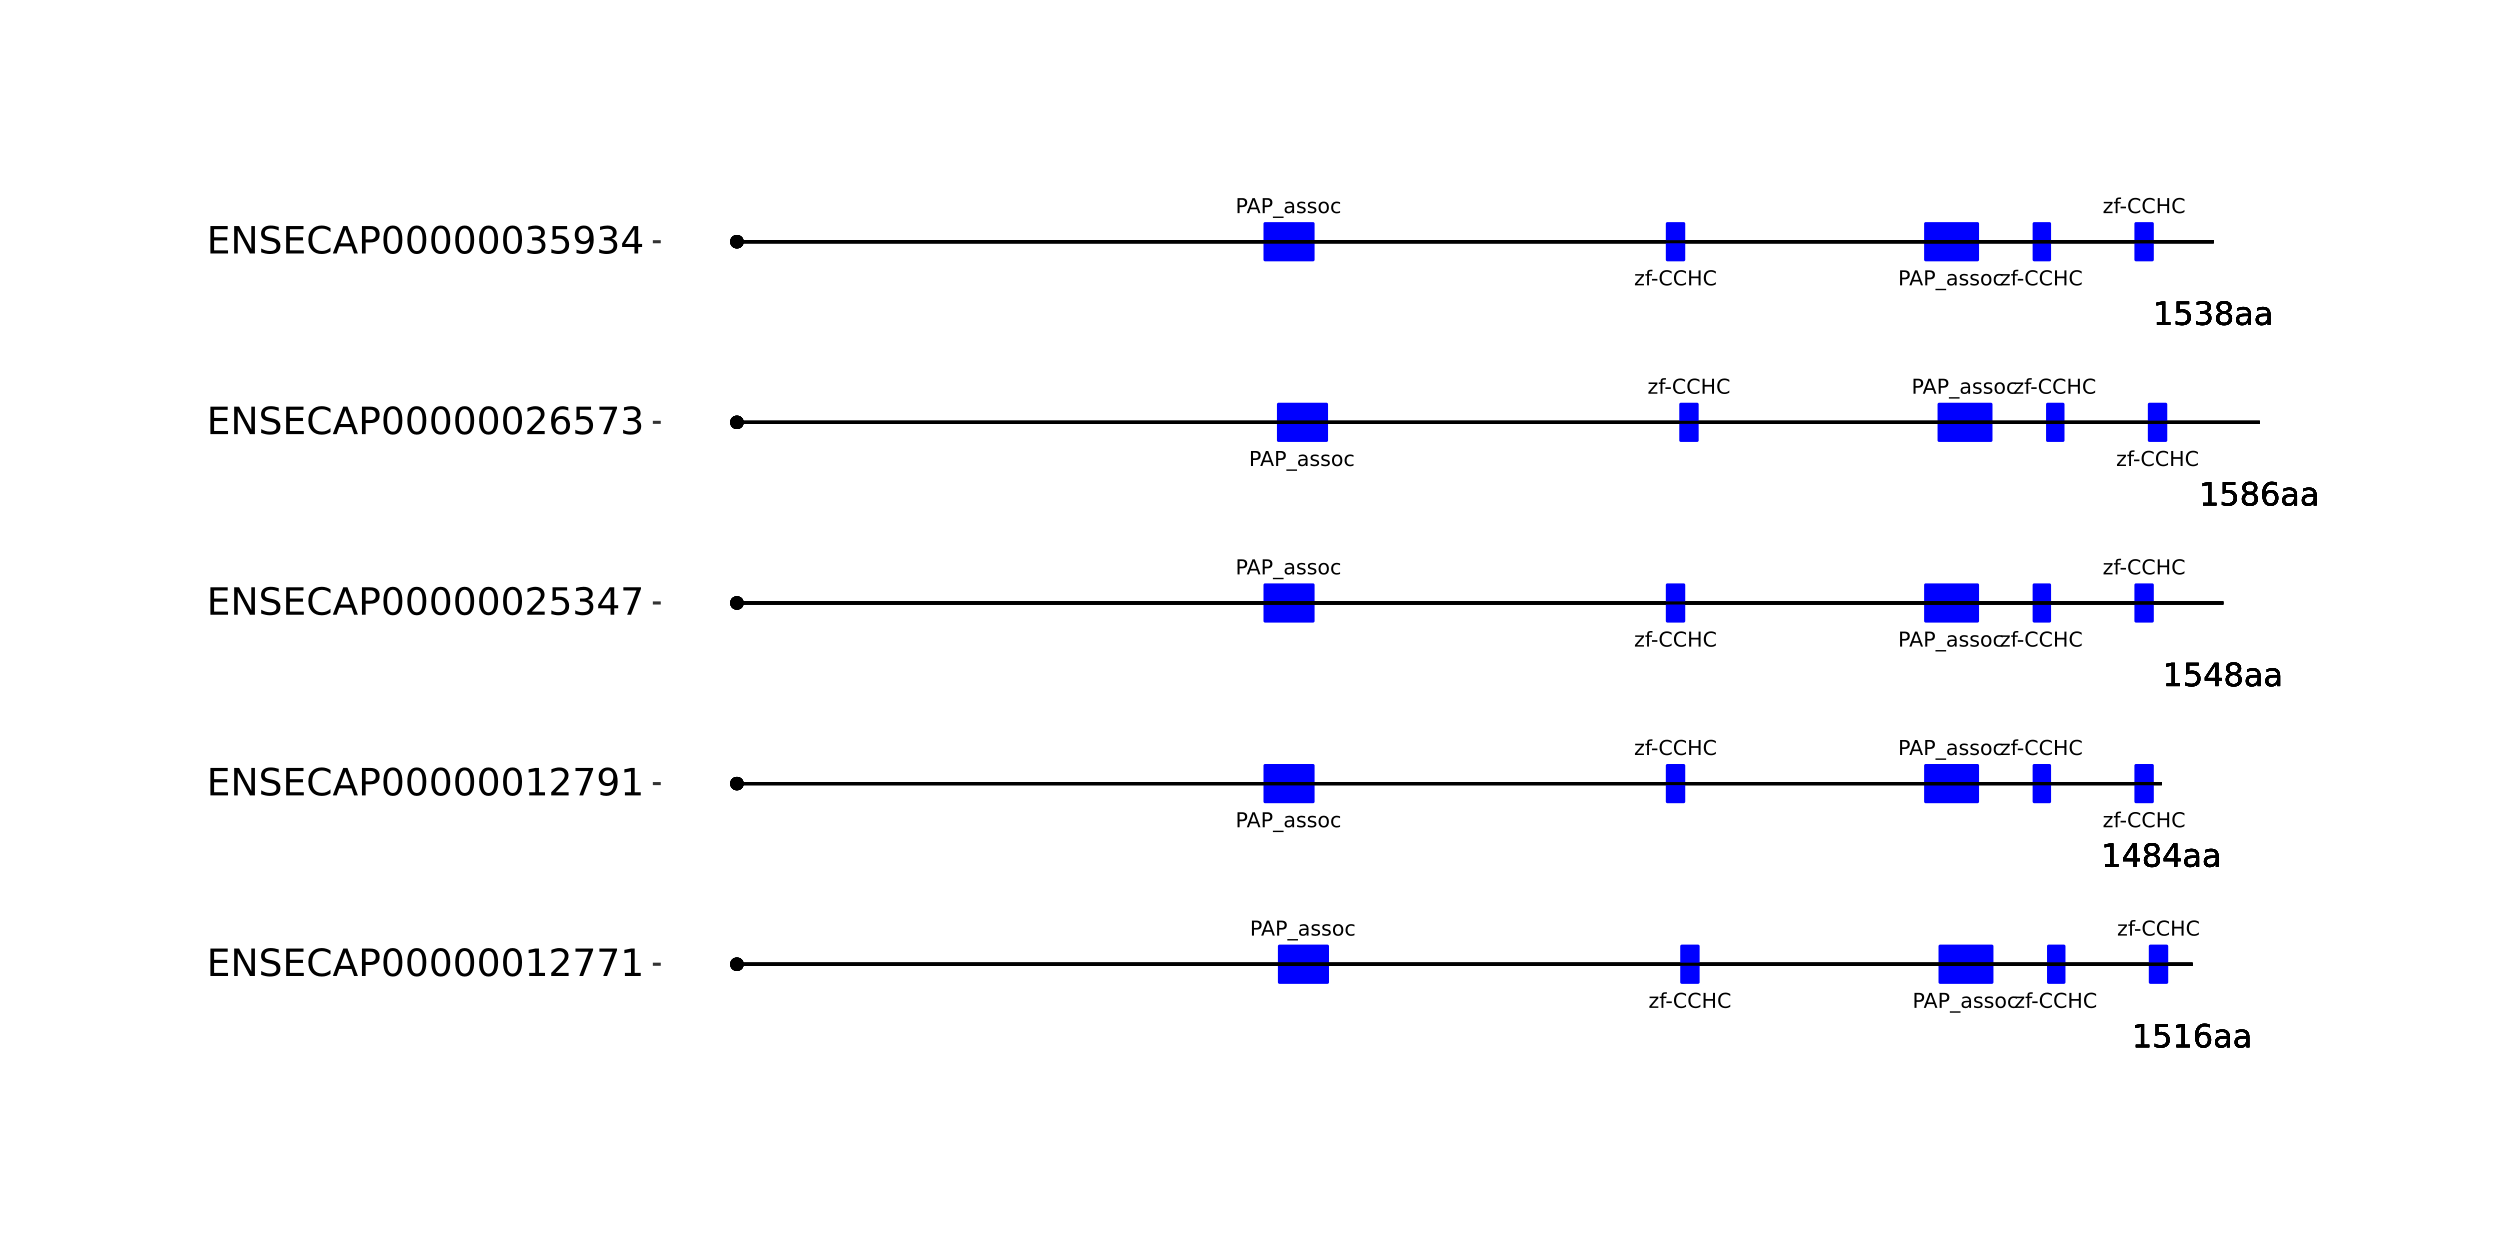 <?xml version="1.0" encoding="UTF-8"?>
<svg xmlns="http://www.w3.org/2000/svg" xmlns:xlink="http://www.w3.org/1999/xlink" width="864pt" height="432pt" viewBox="0 0 864 432" version="1.1">
<defs>
<g>
<symbol overflow="visible" id="glyph0-0">
<path style="stroke:none;" d="M 0.359 1.25 L 0.359 -5.016 L 3.906 -5.016 L 3.906 1.25 Z M 0.75 0.859 L 3.516 0.859 L 3.516 -4.609 L 0.75 -4.609 Z M 0.75 0.859 "/>
</symbol>
<symbol overflow="visible" id="glyph0-1">
<path style="stroke:none;" d="M 1.406 -4.609 L 1.406 -2.656 L 2.281 -2.656 C 2.602 -2.656 2.852 -2.738 3.031 -2.906 C 3.219 -3.082 3.312 -3.328 3.312 -3.641 C 3.312 -3.941 3.219 -4.176 3.031 -4.344 C 2.852 -4.52 2.602 -4.609 2.281 -4.609 Z M 0.703 -5.188 L 2.281 -5.188 C 2.863 -5.188 3.301 -5.051 3.594 -4.781 C 3.895 -4.52 4.047 -4.141 4.047 -3.641 C 4.047 -3.129 3.895 -2.738 3.594 -2.469 C 3.301 -2.207 2.863 -2.078 2.281 -2.078 L 1.406 -2.078 L 1.406 0 L 0.703 0 Z M 0.703 -5.188 "/>
</symbol>
<symbol overflow="visible" id="glyph0-2">
<path style="stroke:none;" d="M 2.438 -4.484 L 1.484 -1.906 L 3.391 -1.906 Z M 2.031 -5.188 L 2.828 -5.188 L 4.797 0 L 4.078 0 L 3.609 -1.328 L 1.266 -1.328 L 0.797 0 L 0.062 0 Z M 2.031 -5.188 "/>
</symbol>
<symbol overflow="visible" id="glyph0-3">
<path style="stroke:none;" d="M 3.625 1.188 L 3.625 1.672 L -0.062 1.672 L -0.062 1.188 Z M 3.625 1.188 "/>
</symbol>
<symbol overflow="visible" id="glyph0-4">
<path style="stroke:none;" d="M 2.438 -1.953 C 1.914 -1.953 1.555 -1.891 1.359 -1.766 C 1.16 -1.648 1.062 -1.453 1.062 -1.172 C 1.062 -0.941 1.133 -0.758 1.281 -0.625 C 1.438 -0.5 1.645 -0.438 1.906 -0.438 C 2.258 -0.438 2.539 -0.562 2.75 -0.812 C 2.969 -1.062 3.078 -1.395 3.078 -1.812 L 3.078 -1.953 Z M 3.703 -2.219 L 3.703 0 L 3.078 0 L 3.078 -0.594 C 2.93 -0.352 2.75 -0.176 2.531 -0.062 C 2.312 0.039 2.047 0.094 1.734 0.094 C 1.328 0.094 1.004 -0.016 0.766 -0.234 C 0.535 -0.453 0.422 -0.75 0.422 -1.125 C 0.422 -1.562 0.566 -1.891 0.859 -2.109 C 1.16 -2.336 1.598 -2.453 2.172 -2.453 L 3.078 -2.453 L 3.078 -2.516 C 3.078 -2.805 2.977 -3.031 2.781 -3.188 C 2.594 -3.352 2.32 -3.438 1.969 -3.438 C 1.75 -3.438 1.531 -3.41 1.312 -3.359 C 1.102 -3.305 0.906 -3.227 0.719 -3.125 L 0.719 -3.703 C 0.945 -3.797 1.172 -3.863 1.391 -3.906 C 1.609 -3.957 1.82 -3.984 2.031 -3.984 C 2.594 -3.984 3.008 -3.836 3.281 -3.547 C 3.562 -3.254 3.703 -2.812 3.703 -2.219 Z M 3.703 -2.219 "/>
</symbol>
<symbol overflow="visible" id="glyph0-5">
<path style="stroke:none;" d="M 3.156 -3.766 L 3.156 -3.172 C 2.969 -3.266 2.773 -3.332 2.578 -3.375 C 2.391 -3.426 2.191 -3.453 1.984 -3.453 C 1.66 -3.453 1.422 -3.398 1.266 -3.297 C 1.109 -3.203 1.031 -3.055 1.031 -2.859 C 1.031 -2.711 1.086 -2.598 1.203 -2.516 C 1.316 -2.43 1.547 -2.352 1.891 -2.281 L 2.109 -2.219 C 2.555 -2.125 2.875 -1.988 3.062 -1.812 C 3.258 -1.633 3.359 -1.391 3.359 -1.078 C 3.359 -0.711 3.211 -0.426 2.922 -0.219 C 2.641 -0.008 2.25 0.094 1.75 0.094 C 1.539 0.094 1.32 0.07 1.094 0.031 C 0.875 0 0.641 -0.055 0.391 -0.141 L 0.391 -0.797 C 0.617 -0.68 0.848 -0.594 1.078 -0.531 C 1.305 -0.469 1.535 -0.438 1.766 -0.438 C 2.066 -0.438 2.297 -0.488 2.453 -0.594 C 2.617 -0.695 2.703 -0.844 2.703 -1.031 C 2.703 -1.195 2.641 -1.328 2.516 -1.422 C 2.398 -1.516 2.145 -1.602 1.75 -1.688 L 1.531 -1.75 C 1.133 -1.832 0.848 -1.957 0.672 -2.125 C 0.492 -2.301 0.406 -2.539 0.406 -2.844 C 0.406 -3.207 0.535 -3.488 0.797 -3.688 C 1.055 -3.883 1.426 -3.984 1.906 -3.984 C 2.145 -3.984 2.367 -3.961 2.578 -3.922 C 2.785 -3.891 2.977 -3.836 3.156 -3.766 Z M 3.156 -3.766 "/>
</symbol>
<symbol overflow="visible" id="glyph0-6">
<path style="stroke:none;" d="M 2.172 -3.438 C 1.828 -3.438 1.555 -3.301 1.359 -3.031 C 1.16 -2.77 1.062 -2.406 1.062 -1.938 C 1.062 -1.477 1.16 -1.113 1.359 -0.844 C 1.555 -0.57 1.828 -0.438 2.172 -0.438 C 2.516 -0.438 2.785 -0.57 2.984 -0.844 C 3.18 -1.113 3.281 -1.477 3.281 -1.938 C 3.281 -2.395 3.18 -2.758 2.984 -3.031 C 2.785 -3.301 2.516 -3.438 2.172 -3.438 Z M 2.172 -3.984 C 2.734 -3.984 3.172 -3.801 3.484 -3.438 C 3.797 -3.082 3.953 -2.582 3.953 -1.938 C 3.953 -1.301 3.797 -0.801 3.484 -0.438 C 3.172 -0.082 2.734 0.094 2.172 0.094 C 1.617 0.094 1.18 -0.082 0.859 -0.438 C 0.547 -0.801 0.391 -1.301 0.391 -1.938 C 0.391 -2.582 0.547 -3.082 0.859 -3.438 C 1.18 -3.801 1.617 -3.984 2.172 -3.984 Z M 2.172 -3.984 "/>
</symbol>
<symbol overflow="visible" id="glyph0-7">
<path style="stroke:none;" d="M 3.469 -3.734 L 3.469 -3.141 C 3.289 -3.242 3.109 -3.316 2.922 -3.359 C 2.742 -3.41 2.562 -3.438 2.375 -3.438 C 1.957 -3.438 1.633 -3.305 1.406 -3.047 C 1.176 -2.785 1.062 -2.414 1.062 -1.938 C 1.062 -1.469 1.176 -1.098 1.406 -0.828 C 1.633 -0.566 1.957 -0.438 2.375 -0.438 C 2.562 -0.438 2.742 -0.461 2.922 -0.516 C 3.109 -0.566 3.289 -0.641 3.469 -0.734 L 3.469 -0.156 C 3.289 -0.07 3.102 -0.008 2.906 0.031 C 2.719 0.07 2.52 0.094 2.312 0.094 C 1.719 0.094 1.25 -0.086 0.906 -0.453 C 0.562 -0.816 0.391 -1.312 0.391 -1.938 C 0.391 -2.57 0.562 -3.07 0.906 -3.438 C 1.258 -3.801 1.738 -3.984 2.344 -3.984 C 2.539 -3.984 2.734 -3.961 2.922 -3.922 C 3.109 -3.879 3.289 -3.816 3.469 -3.734 Z M 3.469 -3.734 "/>
</symbol>
<symbol overflow="visible" id="glyph0-8">
<path style="stroke:none;" d="M 0.391 -3.891 L 3.422 -3.891 L 3.422 -3.312 L 1.031 -0.516 L 3.422 -0.516 L 3.422 0 L 0.312 0 L 0.312 -0.578 L 2.703 -3.375 L 0.391 -3.375 Z M 0.391 -3.891 "/>
</symbol>
<symbol overflow="visible" id="glyph0-9">
<path style="stroke:none;" d="M 2.641 -5.406 L 2.641 -4.875 L 2.031 -4.875 C 1.801 -4.875 1.641 -4.828 1.547 -4.734 C 1.461 -4.641 1.422 -4.473 1.422 -4.234 L 1.422 -3.891 L 2.469 -3.891 L 2.469 -3.391 L 1.422 -3.391 L 1.422 0 L 0.781 0 L 0.781 -3.391 L 0.156 -3.391 L 0.156 -3.891 L 0.781 -3.891 L 0.781 -4.156 C 0.781 -4.594 0.879 -4.91 1.078 -5.109 C 1.273 -5.305 1.594 -5.406 2.031 -5.406 Z M 2.641 -5.406 "/>
</symbol>
<symbol overflow="visible" id="glyph0-10">
<path style="stroke:none;" d="M 0.344 -2.234 L 2.219 -2.234 L 2.219 -1.656 L 0.344 -1.656 Z M 0.344 -2.234 "/>
</symbol>
<symbol overflow="visible" id="glyph0-11">
<path style="stroke:none;" d="M 4.578 -4.781 L 4.578 -4.047 C 4.336 -4.266 4.082 -4.426 3.812 -4.531 C 3.551 -4.645 3.27 -4.703 2.969 -4.703 C 2.375 -4.703 1.922 -4.52 1.609 -4.156 C 1.297 -3.789 1.141 -3.27 1.141 -2.594 C 1.141 -1.906 1.297 -1.379 1.609 -1.016 C 1.922 -0.648 2.375 -0.469 2.969 -0.469 C 3.27 -0.469 3.551 -0.52 3.812 -0.625 C 4.082 -0.738 4.336 -0.906 4.578 -1.125 L 4.578 -0.406 C 4.328 -0.238 4.066 -0.113 3.797 -0.031 C 3.523 0.051 3.238 0.094 2.938 0.094 C 2.145 0.094 1.523 -0.145 1.078 -0.625 C 0.629 -1.102 0.406 -1.758 0.406 -2.594 C 0.406 -3.414 0.629 -4.066 1.078 -4.547 C 1.523 -5.035 2.145 -5.281 2.938 -5.281 C 3.238 -5.281 3.523 -5.238 3.797 -5.156 C 4.078 -5.07 4.336 -4.945 4.578 -4.781 Z M 4.578 -4.781 "/>
</symbol>
<symbol overflow="visible" id="glyph0-12">
<path style="stroke:none;" d="M 0.703 -5.188 L 1.406 -5.188 L 1.406 -3.062 L 3.953 -3.062 L 3.953 -5.188 L 4.641 -5.188 L 4.641 0 L 3.953 0 L 3.953 -2.469 L 1.406 -2.469 L 1.406 0 L 0.703 0 Z M 0.703 -5.188 "/>
</symbol>
<symbol overflow="visible" id="glyph1-0">
<path style="stroke:none;" d="M 0.547 1.953 L 0.547 -7.781 L 6.078 -7.781 L 6.078 1.953 Z M 1.172 1.344 L 5.453 1.344 L 5.453 -7.172 L 1.172 -7.172 Z M 1.172 1.344 "/>
</symbol>
<symbol overflow="visible" id="glyph1-1">
<path style="stroke:none;" d="M 1.375 -0.922 L 3.156 -0.922 L 3.156 -7.062 L 1.219 -6.672 L 1.219 -7.672 L 3.141 -8.047 L 4.234 -8.047 L 4.234 -0.922 L 6.016 -0.922 L 6.016 0 L 1.375 0 Z M 1.375 -0.922 "/>
</symbol>
<symbol overflow="visible" id="glyph1-2">
<path style="stroke:none;" d="M 1.188 -8.047 L 5.469 -8.047 L 5.469 -7.141 L 2.188 -7.141 L 2.188 -5.156 C 2.344 -5.219 2.5 -5.258 2.656 -5.281 C 2.82 -5.312 2.984 -5.328 3.141 -5.328 C 4.035 -5.328 4.742 -5.078 5.266 -4.578 C 5.797 -4.086 6.062 -3.422 6.062 -2.578 C 6.062 -1.711 5.789 -1.039 5.25 -0.562 C 4.707 -0.082 3.945 0.156 2.969 0.156 C 2.633 0.156 2.289 0.125 1.938 0.062 C 1.582 0.008 1.223 -0.07 0.859 -0.188 L 0.859 -1.281 C 1.18 -1.102 1.516 -0.973 1.859 -0.891 C 2.203 -0.805 2.566 -0.766 2.953 -0.766 C 3.578 -0.766 4.066 -0.926 4.422 -1.25 C 4.785 -1.582 4.969 -2.023 4.969 -2.578 C 4.969 -3.141 4.785 -3.582 4.422 -3.906 C 4.066 -4.238 3.578 -4.406 2.953 -4.406 C 2.66 -4.406 2.367 -4.375 2.078 -4.312 C 1.785 -4.25 1.488 -4.145 1.188 -4 Z M 1.188 -8.047 "/>
</symbol>
<symbol overflow="visible" id="glyph1-3">
<path style="stroke:none;" d="M 3.641 -4.453 C 3.148 -4.453 2.766 -4.285 2.484 -3.953 C 2.203 -3.617 2.062 -3.16 2.062 -2.578 C 2.062 -2.004 2.203 -1.547 2.484 -1.203 C 2.766 -0.867 3.148 -0.703 3.641 -0.703 C 4.129 -0.703 4.516 -0.867 4.797 -1.203 C 5.086 -1.547 5.234 -2.004 5.234 -2.578 C 5.234 -3.16 5.086 -3.617 4.797 -3.953 C 4.516 -4.285 4.129 -4.453 3.641 -4.453 Z M 5.812 -7.875 L 5.812 -6.875 C 5.539 -7.008 5.266 -7.109 4.984 -7.172 C 4.703 -7.242 4.426 -7.281 4.156 -7.281 C 3.438 -7.281 2.883 -7.035 2.5 -6.547 C 2.125 -6.066 1.91 -5.336 1.859 -4.359 C 2.066 -4.672 2.332 -4.91 2.656 -5.078 C 2.977 -5.242 3.332 -5.328 3.719 -5.328 C 4.52 -5.328 5.156 -5.078 5.625 -4.578 C 6.094 -4.086 6.328 -3.422 6.328 -2.578 C 6.328 -1.754 6.082 -1.094 5.594 -0.594 C 5.102 -0.094 4.453 0.156 3.641 0.156 C 2.711 0.156 2 -0.195 1.5 -0.906 C 1.008 -1.625 0.766 -2.66 0.766 -4.016 C 0.766 -5.285 1.066 -6.301 1.672 -7.062 C 2.273 -7.82 3.086 -8.203 4.109 -8.203 C 4.379 -8.203 4.656 -8.172 4.938 -8.109 C 5.219 -8.055 5.508 -7.977 5.812 -7.875 Z M 5.812 -7.875 "/>
</symbol>
<symbol overflow="visible" id="glyph1-4">
<path style="stroke:none;" d="M 3.781 -3.031 C 2.977 -3.031 2.422 -2.938 2.109 -2.75 C 1.805 -2.57 1.656 -2.266 1.656 -1.828 C 1.656 -1.473 1.77 -1.191 2 -0.984 C 2.238 -0.773 2.555 -0.672 2.953 -0.672 C 3.504 -0.672 3.945 -0.863 4.281 -1.25 C 4.613 -1.645 4.781 -2.164 4.781 -2.812 L 4.781 -3.031 Z M 5.766 -3.453 L 5.766 0 L 4.781 0 L 4.781 -0.922 C 4.551 -0.547 4.266 -0.27 3.922 -0.094 C 3.586 0.07 3.176 0.156 2.688 0.156 C 2.07 0.156 1.578 -0.016 1.203 -0.359 C 0.836 -0.711 0.656 -1.18 0.656 -1.766 C 0.656 -2.441 0.883 -2.953 1.344 -3.297 C 1.801 -3.641 2.477 -3.812 3.375 -3.812 L 4.781 -3.812 L 4.781 -3.906 C 4.781 -4.363 4.629 -4.719 4.328 -4.969 C 4.023 -5.219 3.602 -5.344 3.062 -5.344 C 2.719 -5.344 2.379 -5.301 2.047 -5.219 C 1.723 -5.133 1.41 -5.008 1.109 -4.844 L 1.109 -5.766 C 1.473 -5.898 1.82 -6.004 2.156 -6.078 C 2.5 -6.148 2.832 -6.188 3.156 -6.188 C 4.031 -6.188 4.68 -5.957 5.109 -5.5 C 5.547 -5.051 5.766 -4.367 5.766 -3.453 Z M 5.766 -3.453 "/>
</symbol>
<symbol overflow="visible" id="glyph1-5">
<path style="stroke:none;" d="M 4.172 -7.109 L 1.422 -2.812 L 4.172 -2.812 Z M 3.891 -8.047 L 5.266 -8.047 L 5.266 -2.812 L 6.406 -2.812 L 6.406 -1.906 L 5.266 -1.906 L 5.266 0 L 4.172 0 L 4.172 -1.906 L 0.547 -1.906 L 0.547 -2.953 Z M 3.891 -8.047 "/>
</symbol>
<symbol overflow="visible" id="glyph1-6">
<path style="stroke:none;" d="M 3.516 -3.828 C 2.992 -3.828 2.582 -3.688 2.281 -3.406 C 1.988 -3.133 1.844 -2.754 1.844 -2.266 C 1.844 -1.773 1.988 -1.391 2.281 -1.109 C 2.582 -0.836 2.992 -0.703 3.516 -0.703 C 4.023 -0.703 4.43 -0.844 4.734 -1.125 C 5.035 -1.406 5.188 -1.785 5.188 -2.266 C 5.188 -2.754 5.035 -3.133 4.734 -3.406 C 4.441 -3.688 4.035 -3.828 3.516 -3.828 Z M 2.422 -4.281 C 1.953 -4.395 1.586 -4.613 1.328 -4.938 C 1.066 -5.258 0.938 -5.648 0.938 -6.109 C 0.938 -6.754 1.164 -7.266 1.625 -7.641 C 2.082 -8.016 2.711 -8.203 3.516 -8.203 C 4.316 -8.203 4.941 -8.016 5.391 -7.641 C 5.848 -7.266 6.078 -6.754 6.078 -6.109 C 6.078 -5.648 5.945 -5.258 5.688 -4.938 C 5.426 -4.613 5.066 -4.395 4.609 -4.281 C 5.129 -4.164 5.535 -3.926 5.828 -3.562 C 6.117 -3.207 6.266 -2.773 6.266 -2.266 C 6.266 -1.484 6.023 -0.883 5.547 -0.469 C 5.078 -0.051 4.398 0.156 3.516 0.156 C 2.617 0.156 1.93 -0.051 1.453 -0.469 C 0.984 -0.883 0.75 -1.484 0.75 -2.266 C 0.75 -2.773 0.895 -3.207 1.188 -3.562 C 1.488 -3.926 1.898 -4.164 2.422 -4.281 Z M 2.016 -6.016 C 2.016 -5.598 2.145 -5.27 2.406 -5.031 C 2.676 -4.801 3.047 -4.688 3.516 -4.688 C 3.984 -4.688 4.348 -4.801 4.609 -5.031 C 4.867 -5.27 5 -5.598 5 -6.016 C 5 -6.43 4.867 -6.754 4.609 -6.984 C 4.348 -7.211 3.984 -7.328 3.516 -7.328 C 3.047 -7.328 2.676 -7.211 2.406 -6.984 C 2.145 -6.754 2.016 -6.43 2.016 -6.016 Z M 2.016 -6.016 "/>
</symbol>
<symbol overflow="visible" id="glyph1-7">
<path style="stroke:none;" d="M 4.484 -4.344 C 5.004 -4.227 5.41 -3.992 5.703 -3.641 C 5.992 -3.297 6.141 -2.863 6.141 -2.344 C 6.141 -1.551 5.863 -0.938 5.312 -0.5 C 4.77 -0.062 4 0.156 3 0.156 C 2.656 0.156 2.301 0.117 1.938 0.047 C 1.582 -0.016 1.219 -0.113 0.844 -0.25 L 0.844 -1.297 C 1.145 -1.117 1.473 -0.984 1.828 -0.891 C 2.191 -0.805 2.57 -0.766 2.969 -0.766 C 3.645 -0.766 4.16 -0.895 4.516 -1.156 C 4.879 -1.426 5.062 -1.82 5.062 -2.344 C 5.062 -2.812 4.895 -3.18 4.562 -3.453 C 4.227 -3.723 3.766 -3.859 3.172 -3.859 L 2.234 -3.859 L 2.234 -4.75 L 3.219 -4.75 C 3.75 -4.75 4.156 -4.852 4.438 -5.062 C 4.727 -5.281 4.875 -5.594 4.875 -6 C 4.875 -6.414 4.723 -6.734 4.422 -6.953 C 4.129 -7.172 3.711 -7.281 3.172 -7.281 C 2.867 -7.281 2.547 -7.25 2.203 -7.188 C 1.867 -7.125 1.492 -7.02 1.078 -6.875 L 1.078 -7.859 C 1.492 -7.973 1.879 -8.055 2.234 -8.109 C 2.598 -8.172 2.941 -8.203 3.266 -8.203 C 4.098 -8.203 4.754 -8.016 5.234 -7.641 C 5.711 -7.266 5.953 -6.754 5.953 -6.109 C 5.953 -5.66 5.82 -5.281 5.562 -4.969 C 5.312 -4.664 4.953 -4.457 4.484 -4.344 Z M 4.484 -4.344 "/>
</symbol>
<symbol overflow="visible" id="glyph2-0">
<path style="stroke:none;" d="M 0.641 2.297 L 0.641 -9.172 L 7.141 -9.172 L 7.141 2.297 Z M 1.375 1.578 L 6.422 1.578 L 6.422 -8.438 L 1.375 -8.438 Z M 1.375 1.578 "/>
</symbol>
<symbol overflow="visible" id="glyph2-1">
<path style="stroke:none;" d="M 1.281 -9.484 L 7.266 -9.484 L 7.266 -8.391 L 2.562 -8.391 L 2.562 -5.594 L 7.078 -5.594 L 7.078 -4.516 L 2.562 -4.516 L 2.562 -1.078 L 7.375 -1.078 L 7.375 0 L 1.281 0 Z M 1.281 -9.484 "/>
</symbol>
<symbol overflow="visible" id="glyph2-2">
<path style="stroke:none;" d="M 1.281 -9.484 L 3 -9.484 L 7.203 -1.547 L 7.203 -9.484 L 8.453 -9.484 L 8.453 0 L 6.719 0 L 2.516 -7.922 L 2.516 0 L 1.281 0 Z M 1.281 -9.484 "/>
</symbol>
<symbol overflow="visible" id="glyph2-3">
<path style="stroke:none;" d="M 6.953 -9.172 L 6.953 -7.922 C 6.473 -8.148 6.016 -8.32 5.578 -8.438 C 5.148 -8.551 4.734 -8.609 4.328 -8.609 C 3.629 -8.609 3.086 -8.473 2.703 -8.203 C 2.328 -7.93 2.141 -7.547 2.141 -7.047 C 2.141 -6.629 2.266 -6.312 2.516 -6.094 C 2.773 -5.883 3.254 -5.711 3.953 -5.578 L 4.734 -5.422 C 5.68 -5.234 6.383 -4.91 6.844 -4.453 C 7.301 -3.992 7.531 -3.379 7.531 -2.609 C 7.531 -1.691 7.223 -0.992 6.609 -0.516 C 5.992 -0.047 5.086 0.188 3.891 0.188 C 3.441 0.188 2.961 0.133 2.453 0.031 C 1.953 -0.07 1.43 -0.223 0.891 -0.422 L 0.891 -1.734 C 1.41 -1.441 1.922 -1.223 2.422 -1.078 C 2.922 -0.93 3.41 -0.859 3.891 -0.859 C 4.629 -0.859 5.195 -1 5.594 -1.281 C 5.988 -1.57 6.188 -1.984 6.188 -2.516 C 6.188 -2.984 6.039 -3.348 5.75 -3.609 C 5.469 -3.867 5.004 -4.066 4.359 -4.203 L 3.578 -4.359 C 2.617 -4.547 1.926 -4.844 1.5 -5.25 C 1.07 -5.656 0.859 -6.219 0.859 -6.938 C 0.859 -7.781 1.148 -8.441 1.734 -8.922 C 2.328 -9.41 3.145 -9.656 4.188 -9.656 C 4.625 -9.656 5.07 -9.613 5.531 -9.531 C 6 -9.445 6.473 -9.328 6.953 -9.172 Z M 6.953 -9.172 "/>
</symbol>
<symbol overflow="visible" id="glyph2-4">
<path style="stroke:none;" d="M 8.375 -8.75 L 8.375 -7.391 C 7.938 -7.797 7.473 -8.098 6.984 -8.297 C 6.504 -8.492 5.988 -8.594 5.438 -8.594 C 4.352 -8.594 3.52 -8.258 2.938 -7.594 C 2.363 -6.938 2.078 -5.984 2.078 -4.734 C 2.078 -3.484 2.363 -2.523 2.938 -1.859 C 3.52 -1.203 4.352 -0.875 5.438 -0.875 C 5.988 -0.875 6.504 -0.973 6.984 -1.172 C 7.473 -1.367 7.938 -1.664 8.375 -2.062 L 8.375 -0.734 C 7.926 -0.422 7.453 -0.188 6.953 -0.031 C 6.453 0.113 5.922 0.188 5.359 0.188 C 3.922 0.188 2.789 -0.25 1.969 -1.125 C 1.145 -2.008 0.734 -3.211 0.734 -4.734 C 0.734 -6.254 1.145 -7.453 1.969 -8.328 C 2.789 -9.211 3.922 -9.656 5.359 -9.656 C 5.922 -9.656 6.453 -9.578 6.953 -9.422 C 7.461 -9.273 7.938 -9.051 8.375 -8.75 Z M 8.375 -8.75 "/>
</symbol>
<symbol overflow="visible" id="glyph2-5">
<path style="stroke:none;" d="M 4.438 -8.219 L 2.703 -3.5 L 6.188 -3.5 Z M 3.719 -9.484 L 5.172 -9.484 L 8.781 0 L 7.453 0 L 6.594 -2.438 L 2.312 -2.438 L 1.453 0 L 0.109 0 Z M 3.719 -9.484 "/>
</symbol>
<symbol overflow="visible" id="glyph2-6">
<path style="stroke:none;" d="M 2.562 -8.422 L 2.562 -4.859 L 4.172 -4.859 C 4.766 -4.859 5.223 -5.016 5.547 -5.328 C 5.879 -5.641 6.047 -6.078 6.047 -6.641 C 6.047 -7.211 5.879 -7.648 5.547 -7.953 C 5.223 -8.266 4.766 -8.422 4.172 -8.422 Z M 1.281 -9.484 L 4.172 -9.484 C 5.234 -9.484 6.035 -9.238 6.578 -8.75 C 7.117 -8.27 7.391 -7.566 7.391 -6.641 C 7.391 -5.711 7.117 -5.008 6.578 -4.531 C 6.035 -4.051 5.234 -3.812 4.172 -3.812 L 2.562 -3.812 L 2.562 0 L 1.281 0 Z M 1.281 -9.484 "/>
</symbol>
<symbol overflow="visible" id="glyph2-7">
<path style="stroke:none;" d="M 4.125 -8.641 C 3.469 -8.641 2.973 -8.312 2.641 -7.656 C 2.305 -7.008 2.141 -6.035 2.141 -4.734 C 2.141 -3.43 2.305 -2.453 2.641 -1.797 C 2.973 -1.148 3.469 -0.828 4.125 -0.828 C 4.789 -0.828 5.289 -1.148 5.625 -1.797 C 5.957 -2.453 6.125 -3.43 6.125 -4.734 C 6.125 -6.035 5.957 -7.008 5.625 -7.656 C 5.289 -8.312 4.789 -8.641 4.125 -8.641 Z M 4.125 -9.656 C 5.188 -9.656 6 -9.234 6.562 -8.391 C 7.125 -7.547 7.406 -6.328 7.406 -4.734 C 7.406 -3.141 7.125 -1.922 6.562 -1.078 C 6 -0.234 5.188 0.188 4.125 0.188 C 3.07 0.188 2.266 -0.234 1.703 -1.078 C 1.141 -1.922 0.859 -3.141 0.859 -4.734 C 0.859 -6.328 1.141 -7.547 1.703 -8.391 C 2.266 -9.234 3.07 -9.656 4.125 -9.656 Z M 4.125 -9.656 "/>
</symbol>
<symbol overflow="visible" id="glyph2-8">
<path style="stroke:none;" d="M 1.609 -1.078 L 3.703 -1.078 L 3.703 -8.312 L 1.422 -7.859 L 1.422 -9.016 L 3.688 -9.484 L 4.984 -9.484 L 4.984 -1.078 L 7.078 -1.078 L 7.078 0 L 1.609 0 Z M 1.609 -1.078 "/>
</symbol>
<symbol overflow="visible" id="glyph2-9">
<path style="stroke:none;" d="M 2.5 -1.078 L 6.969 -1.078 L 6.969 0 L 0.953 0 L 0.953 -1.078 C 1.441 -1.578 2.102 -2.25 2.938 -3.094 C 3.781 -3.945 4.312 -4.5 4.531 -4.75 C 4.938 -5.207 5.219 -5.598 5.375 -5.922 C 5.539 -6.242 5.625 -6.555 5.625 -6.859 C 5.625 -7.367 5.445 -7.781 5.094 -8.094 C 4.75 -8.406 4.289 -8.562 3.719 -8.562 C 3.312 -8.562 2.883 -8.492 2.438 -8.359 C 2 -8.223 1.523 -8.008 1.016 -7.719 L 1.016 -9.016 C 1.535 -9.223 2.02 -9.379 2.469 -9.484 C 2.914 -9.598 3.32 -9.656 3.688 -9.656 C 4.676 -9.656 5.461 -9.406 6.047 -8.906 C 6.629 -8.414 6.922 -7.758 6.922 -6.938 C 6.922 -6.551 6.848 -6.18 6.703 -5.828 C 6.555 -5.484 6.289 -5.078 5.906 -4.609 C 5.801 -4.484 5.461 -4.125 4.891 -3.531 C 4.328 -2.945 3.531 -2.129 2.5 -1.078 Z M 2.5 -1.078 "/>
</symbol>
<symbol overflow="visible" id="glyph2-10">
<path style="stroke:none;" d="M 1.062 -9.484 L 7.156 -9.484 L 7.156 -8.938 L 3.719 0 L 2.375 0 L 5.625 -8.391 L 1.062 -8.391 Z M 1.062 -9.484 "/>
</symbol>
<symbol overflow="visible" id="glyph2-11">
<path style="stroke:none;" d="M 1.422 -0.203 L 1.422 -1.359 C 1.742 -1.211 2.07 -1.098 2.406 -1.016 C 2.738 -0.93 3.062 -0.891 3.375 -0.891 C 4.219 -0.891 4.863 -1.176 5.312 -1.75 C 5.758 -2.32 6.016 -3.188 6.078 -4.344 C 5.836 -3.977 5.523 -3.695 5.141 -3.5 C 4.766 -3.312 4.348 -3.219 3.891 -3.219 C 2.941 -3.219 2.191 -3.504 1.641 -4.078 C 1.086 -4.648 0.812 -5.43 0.812 -6.422 C 0.812 -7.398 1.098 -8.18 1.672 -8.766 C 2.254 -9.359 3.023 -9.656 3.984 -9.656 C 5.078 -9.656 5.91 -9.234 6.484 -8.391 C 7.066 -7.547 7.359 -6.328 7.359 -4.734 C 7.359 -3.234 7.004 -2.035 6.297 -1.141 C 5.586 -0.254 4.633 0.188 3.438 0.188 C 3.113 0.188 2.785 0.156 2.453 0.094 C 2.129 0.031 1.785 -0.066 1.422 -0.203 Z M 3.984 -4.219 C 4.555 -4.219 5.008 -4.41 5.344 -4.797 C 5.688 -5.191 5.859 -5.734 5.859 -6.422 C 5.859 -7.109 5.688 -7.648 5.344 -8.047 C 5.008 -8.441 4.555 -8.641 3.984 -8.641 C 3.398 -8.641 2.941 -8.441 2.609 -8.047 C 2.273 -7.648 2.109 -7.109 2.109 -6.422 C 2.109 -5.734 2.273 -5.191 2.609 -4.797 C 2.941 -4.41 3.398 -4.219 3.984 -4.219 Z M 3.984 -4.219 "/>
</symbol>
<symbol overflow="visible" id="glyph2-12">
<path style="stroke:none;" d="M 1.406 -9.484 L 6.438 -9.484 L 6.438 -8.391 L 2.578 -8.391 L 2.578 -6.078 C 2.766 -6.141 2.953 -6.188 3.141 -6.219 C 3.328 -6.25 3.508 -6.266 3.688 -6.266 C 4.75 -6.266 5.586 -5.973 6.203 -5.391 C 6.828 -4.816 7.141 -4.035 7.141 -3.047 C 7.141 -2.023 6.82 -1.227 6.188 -0.656 C 5.551 -0.094 4.656 0.188 3.5 0.188 C 3.102 0.188 2.695 0.148 2.281 0.078 C 1.863 0.016 1.438 -0.082 1 -0.219 L 1 -1.516 C 1.383 -1.305 1.781 -1.148 2.188 -1.047 C 2.594 -0.941 3.02 -0.891 3.469 -0.891 C 4.207 -0.891 4.789 -1.082 5.219 -1.469 C 5.645 -1.852 5.859 -2.379 5.859 -3.047 C 5.859 -3.703 5.645 -4.223 5.219 -4.609 C 4.789 -4.992 4.207 -5.188 3.469 -5.188 C 3.125 -5.188 2.781 -5.145 2.438 -5.062 C 2.102 -4.988 1.758 -4.875 1.406 -4.719 Z M 1.406 -9.484 "/>
</symbol>
<symbol overflow="visible" id="glyph2-13">
<path style="stroke:none;" d="M 5.281 -5.109 C 5.895 -4.973 6.375 -4.695 6.719 -4.281 C 7.062 -3.875 7.234 -3.363 7.234 -2.75 C 7.234 -1.82 6.91 -1.098 6.266 -0.578 C 5.617 -0.066 4.703 0.188 3.516 0.188 C 3.117 0.188 2.707 0.145 2.281 0.062 C 1.863 -0.008 1.43 -0.125 0.984 -0.281 L 0.984 -1.531 C 1.348 -1.32 1.738 -1.16 2.156 -1.047 C 2.582 -0.941 3.023 -0.891 3.484 -0.891 C 4.285 -0.891 4.895 -1.047 5.312 -1.359 C 5.738 -1.68 5.953 -2.145 5.953 -2.75 C 5.953 -3.312 5.754 -3.75 5.359 -4.062 C 4.973 -4.375 4.43 -4.531 3.734 -4.531 L 2.625 -4.531 L 2.625 -5.594 L 3.781 -5.594 C 4.414 -5.594 4.898 -5.719 5.234 -5.969 C 5.566 -6.219 5.734 -6.582 5.734 -7.062 C 5.734 -7.539 5.562 -7.91 5.219 -8.172 C 4.875 -8.43 4.379 -8.562 3.734 -8.562 C 3.379 -8.562 3 -8.523 2.594 -8.453 C 2.195 -8.379 1.758 -8.258 1.281 -8.094 L 1.281 -9.25 C 1.758 -9.383 2.211 -9.484 2.641 -9.547 C 3.066 -9.617 3.469 -9.656 3.844 -9.656 C 4.82 -9.656 5.594 -9.43 6.156 -8.984 C 6.727 -8.547 7.016 -7.945 7.016 -7.188 C 7.016 -6.664 6.863 -6.223 6.562 -5.859 C 6.258 -5.492 5.832 -5.242 5.281 -5.109 Z M 5.281 -5.109 "/>
</symbol>
<symbol overflow="visible" id="glyph2-14">
<path style="stroke:none;" d="M 4.906 -8.359 L 1.672 -3.297 L 4.906 -3.297 Z M 4.578 -9.484 L 6.188 -9.484 L 6.188 -3.297 L 7.547 -3.297 L 7.547 -2.234 L 6.188 -2.234 L 6.188 0 L 4.906 0 L 4.906 -2.234 L 0.641 -2.234 L 0.641 -3.469 Z M 4.578 -9.484 "/>
</symbol>
<symbol overflow="visible" id="glyph2-15">
<path style="stroke:none;" d="M 4.297 -5.25 C 3.711 -5.25 3.254 -5.051 2.922 -4.656 C 2.586 -4.258 2.422 -3.723 2.422 -3.047 C 2.422 -2.359 2.586 -1.816 2.922 -1.422 C 3.254 -1.023 3.711 -0.828 4.297 -0.828 C 4.867 -0.828 5.32 -1.023 5.656 -1.422 C 5.988 -1.816 6.156 -2.359 6.156 -3.047 C 6.156 -3.723 5.988 -4.258 5.656 -4.656 C 5.32 -5.051 4.867 -5.25 4.297 -5.25 Z M 6.844 -9.266 L 6.844 -8.094 C 6.52 -8.25 6.191 -8.363 5.859 -8.438 C 5.535 -8.52 5.211 -8.562 4.891 -8.562 C 4.047 -8.562 3.398 -8.273 2.953 -7.703 C 2.504 -7.141 2.25 -6.281 2.188 -5.125 C 2.438 -5.488 2.75 -5.77 3.125 -5.969 C 3.5 -6.164 3.914 -6.266 4.375 -6.266 C 5.32 -6.266 6.07 -5.973 6.625 -5.391 C 7.176 -4.816 7.453 -4.035 7.453 -3.047 C 7.453 -2.066 7.16 -1.281 6.578 -0.688 C 6.004 -0.102 5.242 0.188 4.297 0.188 C 3.191 0.188 2.348 -0.234 1.766 -1.078 C 1.191 -1.922 0.906 -3.141 0.906 -4.734 C 0.906 -6.223 1.258 -7.414 1.969 -8.312 C 2.688 -9.207 3.645 -9.656 4.844 -9.656 C 5.156 -9.656 5.473 -9.617 5.797 -9.547 C 6.129 -9.484 6.477 -9.391 6.844 -9.266 Z M 6.844 -9.266 "/>
</symbol>
</g>
</defs>
<g id="surface1">
<rect x="0" y="0" width="864" height="432" style="fill:rgb(100%,100%,100%);fill-opacity:1;stroke:none;"/>
<rect x="0" y="0" width="864" height="432" style="fill:rgb(100%,100%,100%);fill-opacity:1;stroke:none;"/>
<path style="fill:none;stroke-width:1.067;stroke-linecap:round;stroke-linejoin:round;stroke:rgb(100%,100%,100%);stroke-opacity:1;stroke-miterlimit:10;" d="M 0 432 L 864 432 L 864 0 L 0 0 Z M 0 432 "/>
<path style="fill-rule:nonzero;fill:rgb(0%,0%,0%);fill-opacity:1;stroke-width:0.709;stroke-linecap:round;stroke-linejoin:round;stroke:rgb(0%,0%,0%);stroke-opacity:1;stroke-miterlimit:10;" d="M 256.633 333.238 C 256.633 335.844 252.727 335.844 252.727 333.238 C 252.727 330.633 256.633 330.633 256.633 333.238 "/>
<path style="fill-rule:nonzero;fill:rgb(0%,0%,0%);fill-opacity:1;stroke-width:0.709;stroke-linecap:round;stroke-linejoin:round;stroke:rgb(0%,0%,0%);stroke-opacity:1;stroke-miterlimit:10;" d="M 256.633 333.238 C 256.633 335.844 252.727 335.844 252.727 333.238 C 252.727 330.633 256.633 330.633 256.633 333.238 "/>
<path style="fill-rule:nonzero;fill:rgb(0%,0%,0%);fill-opacity:1;stroke-width:0.709;stroke-linecap:round;stroke-linejoin:round;stroke:rgb(0%,0%,0%);stroke-opacity:1;stroke-miterlimit:10;" d="M 256.633 333.238 C 256.633 335.844 252.727 335.844 252.727 333.238 C 252.727 330.633 256.633 330.633 256.633 333.238 "/>
<path style="fill-rule:nonzero;fill:rgb(0%,0%,0%);fill-opacity:1;stroke-width:0.709;stroke-linecap:round;stroke-linejoin:round;stroke:rgb(0%,0%,0%);stroke-opacity:1;stroke-miterlimit:10;" d="M 256.633 333.238 C 256.633 335.844 252.727 335.844 252.727 333.238 C 252.727 330.633 256.633 330.633 256.633 333.238 "/>
<path style="fill-rule:nonzero;fill:rgb(0%,0%,0%);fill-opacity:1;stroke-width:0.709;stroke-linecap:round;stroke-linejoin:round;stroke:rgb(0%,0%,0%);stroke-opacity:1;stroke-miterlimit:10;" d="M 256.633 333.238 C 256.633 335.844 252.727 335.844 252.727 333.238 C 252.727 330.633 256.633 330.633 256.633 333.238 "/>
<path style="fill-rule:nonzero;fill:rgb(0%,0%,0%);fill-opacity:1;stroke-width:0.709;stroke-linecap:round;stroke-linejoin:round;stroke:rgb(0%,0%,0%);stroke-opacity:1;stroke-miterlimit:10;" d="M 256.633 270.812 C 256.633 273.418 252.727 273.418 252.727 270.812 C 252.727 268.207 256.633 268.207 256.633 270.812 "/>
<path style="fill-rule:nonzero;fill:rgb(0%,0%,0%);fill-opacity:1;stroke-width:0.709;stroke-linecap:round;stroke-linejoin:round;stroke:rgb(0%,0%,0%);stroke-opacity:1;stroke-miterlimit:10;" d="M 256.633 270.812 C 256.633 273.418 252.727 273.418 252.727 270.812 C 252.727 268.207 256.633 268.207 256.633 270.812 "/>
<path style="fill-rule:nonzero;fill:rgb(0%,0%,0%);fill-opacity:1;stroke-width:0.709;stroke-linecap:round;stroke-linejoin:round;stroke:rgb(0%,0%,0%);stroke-opacity:1;stroke-miterlimit:10;" d="M 256.633 270.812 C 256.633 273.418 252.727 273.418 252.727 270.812 C 252.727 268.207 256.633 268.207 256.633 270.812 "/>
<path style="fill-rule:nonzero;fill:rgb(0%,0%,0%);fill-opacity:1;stroke-width:0.709;stroke-linecap:round;stroke-linejoin:round;stroke:rgb(0%,0%,0%);stroke-opacity:1;stroke-miterlimit:10;" d="M 256.633 270.812 C 256.633 273.418 252.727 273.418 252.727 270.812 C 252.727 268.207 256.633 268.207 256.633 270.812 "/>
<path style="fill-rule:nonzero;fill:rgb(0%,0%,0%);fill-opacity:1;stroke-width:0.709;stroke-linecap:round;stroke-linejoin:round;stroke:rgb(0%,0%,0%);stroke-opacity:1;stroke-miterlimit:10;" d="M 256.633 270.812 C 256.633 273.418 252.727 273.418 252.727 270.812 C 252.727 268.207 256.633 268.207 256.633 270.812 "/>
<path style="fill-rule:nonzero;fill:rgb(0%,0%,0%);fill-opacity:1;stroke-width:0.709;stroke-linecap:round;stroke-linejoin:round;stroke:rgb(0%,0%,0%);stroke-opacity:1;stroke-miterlimit:10;" d="M 256.633 208.387 C 256.633 210.992 252.727 210.992 252.727 208.387 C 252.727 205.781 256.633 205.781 256.633 208.387 "/>
<path style="fill-rule:nonzero;fill:rgb(0%,0%,0%);fill-opacity:1;stroke-width:0.709;stroke-linecap:round;stroke-linejoin:round;stroke:rgb(0%,0%,0%);stroke-opacity:1;stroke-miterlimit:10;" d="M 256.633 208.387 C 256.633 210.992 252.727 210.992 252.727 208.387 C 252.727 205.781 256.633 205.781 256.633 208.387 "/>
<path style="fill-rule:nonzero;fill:rgb(0%,0%,0%);fill-opacity:1;stroke-width:0.709;stroke-linecap:round;stroke-linejoin:round;stroke:rgb(0%,0%,0%);stroke-opacity:1;stroke-miterlimit:10;" d="M 256.633 208.387 C 256.633 210.992 252.727 210.992 252.727 208.387 C 252.727 205.781 256.633 205.781 256.633 208.387 "/>
<path style="fill-rule:nonzero;fill:rgb(0%,0%,0%);fill-opacity:1;stroke-width:0.709;stroke-linecap:round;stroke-linejoin:round;stroke:rgb(0%,0%,0%);stroke-opacity:1;stroke-miterlimit:10;" d="M 256.633 208.387 C 256.633 210.992 252.727 210.992 252.727 208.387 C 252.727 205.781 256.633 205.781 256.633 208.387 "/>
<path style="fill-rule:nonzero;fill:rgb(0%,0%,0%);fill-opacity:1;stroke-width:0.709;stroke-linecap:round;stroke-linejoin:round;stroke:rgb(0%,0%,0%);stroke-opacity:1;stroke-miterlimit:10;" d="M 256.633 208.387 C 256.633 210.992 252.727 210.992 252.727 208.387 C 252.727 205.781 256.633 205.781 256.633 208.387 "/>
<path style="fill-rule:nonzero;fill:rgb(0%,0%,0%);fill-opacity:1;stroke-width:0.709;stroke-linecap:round;stroke-linejoin:round;stroke:rgb(0%,0%,0%);stroke-opacity:1;stroke-miterlimit:10;" d="M 256.633 145.961 C 256.633 148.566 252.727 148.566 252.727 145.961 C 252.727 143.355 256.633 143.355 256.633 145.961 "/>
<path style="fill-rule:nonzero;fill:rgb(0%,0%,0%);fill-opacity:1;stroke-width:0.709;stroke-linecap:round;stroke-linejoin:round;stroke:rgb(0%,0%,0%);stroke-opacity:1;stroke-miterlimit:10;" d="M 256.633 145.961 C 256.633 148.566 252.727 148.566 252.727 145.961 C 252.727 143.355 256.633 143.355 256.633 145.961 "/>
<path style="fill-rule:nonzero;fill:rgb(0%,0%,0%);fill-opacity:1;stroke-width:0.709;stroke-linecap:round;stroke-linejoin:round;stroke:rgb(0%,0%,0%);stroke-opacity:1;stroke-miterlimit:10;" d="M 256.633 145.961 C 256.633 148.566 252.727 148.566 252.727 145.961 C 252.727 143.355 256.633 143.355 256.633 145.961 "/>
<path style="fill-rule:nonzero;fill:rgb(0%,0%,0%);fill-opacity:1;stroke-width:0.709;stroke-linecap:round;stroke-linejoin:round;stroke:rgb(0%,0%,0%);stroke-opacity:1;stroke-miterlimit:10;" d="M 256.633 145.961 C 256.633 148.566 252.727 148.566 252.727 145.961 C 252.727 143.355 256.633 143.355 256.633 145.961 "/>
<path style="fill-rule:nonzero;fill:rgb(0%,0%,0%);fill-opacity:1;stroke-width:0.709;stroke-linecap:round;stroke-linejoin:round;stroke:rgb(0%,0%,0%);stroke-opacity:1;stroke-miterlimit:10;" d="M 256.633 145.961 C 256.633 148.566 252.727 148.566 252.727 145.961 C 252.727 143.355 256.633 143.355 256.633 145.961 "/>
<path style="fill-rule:nonzero;fill:rgb(0%,0%,0%);fill-opacity:1;stroke-width:0.709;stroke-linecap:round;stroke-linejoin:round;stroke:rgb(0%,0%,0%);stroke-opacity:1;stroke-miterlimit:10;" d="M 256.633 83.535 C 256.633 86.141 252.727 86.141 252.727 83.535 C 252.727 80.93 256.633 80.93 256.633 83.535 "/>
<path style="fill-rule:nonzero;fill:rgb(0%,0%,0%);fill-opacity:1;stroke-width:0.709;stroke-linecap:round;stroke-linejoin:round;stroke:rgb(0%,0%,0%);stroke-opacity:1;stroke-miterlimit:10;" d="M 256.633 83.535 C 256.633 86.141 252.727 86.141 252.727 83.535 C 252.727 80.93 256.633 80.93 256.633 83.535 "/>
<path style="fill-rule:nonzero;fill:rgb(0%,0%,0%);fill-opacity:1;stroke-width:0.709;stroke-linecap:round;stroke-linejoin:round;stroke:rgb(0%,0%,0%);stroke-opacity:1;stroke-miterlimit:10;" d="M 256.633 83.535 C 256.633 86.141 252.727 86.141 252.727 83.535 C 252.727 80.93 256.633 80.93 256.633 83.535 "/>
<path style="fill-rule:nonzero;fill:rgb(0%,0%,0%);fill-opacity:1;stroke-width:0.709;stroke-linecap:round;stroke-linejoin:round;stroke:rgb(0%,0%,0%);stroke-opacity:1;stroke-miterlimit:10;" d="M 256.633 83.535 C 256.633 86.141 252.727 86.141 252.727 83.535 C 252.727 80.93 256.633 80.93 256.633 83.535 "/>
<path style="fill-rule:nonzero;fill:rgb(0%,0%,0%);fill-opacity:1;stroke-width:0.709;stroke-linecap:round;stroke-linejoin:round;stroke:rgb(0%,0%,0%);stroke-opacity:1;stroke-miterlimit:10;" d="M 256.633 83.535 C 256.633 86.141 252.727 86.141 252.727 83.535 C 252.727 80.93 256.633 80.93 256.633 83.535 "/>
<path style="fill-rule:nonzero;fill:rgb(0%,0%,100%);fill-opacity:1;stroke-width:1.067;stroke-linecap:butt;stroke-linejoin:round;stroke:rgb(0%,0%,100%);stroke-opacity:1;stroke-miterlimit:10;" d="M 670.484 326.996 L 688.402 326.996 L 688.402 339.48 L 670.484 339.48 Z M 670.484 326.996 "/>
<path style="fill:none;stroke-width:1.067;stroke-linecap:butt;stroke-linejoin:round;stroke:rgb(0%,0%,0%);stroke-opacity:1;stroke-miterlimit:10;" d="M 254.68 333.238 L 757.762 333.238 "/>
<g style="fill:rgb(0%,0%,0%);fill-opacity:1;">
  <use xlink:href="#glyph0-1" x="660.945" y="348.324"/>
  <use xlink:href="#glyph0-2" x="664.779" y="348.324"/>
  <use xlink:href="#glyph0-1" x="669.645" y="348.324"/>
  <use xlink:href="#glyph0-3" x="673.934" y="348.324"/>
  <use xlink:href="#glyph0-4" x="677.49" y="348.324"/>
  <use xlink:href="#glyph0-5" x="681.849" y="348.324"/>
  <use xlink:href="#glyph0-5" x="685.554" y="348.324"/>
  <use xlink:href="#glyph0-6" x="689.259" y="348.324"/>
  <use xlink:href="#glyph0-7" x="693.61" y="348.324"/>
</g>
<g style="fill:rgb(0%,0%,0%);fill-opacity:1;">
  <use xlink:href="#glyph1-1" x="736.762" y="361.958"/>
  <use xlink:href="#glyph1-2" x="743.785" y="361.958"/>
  <use xlink:href="#glyph1-1" x="750.809" y="361.958"/>
  <use xlink:href="#glyph1-3" x="757.832" y="361.958"/>
  <use xlink:href="#glyph1-4" x="764.855" y="361.958"/>
  <use xlink:href="#glyph1-4" x="771.62" y="361.958"/>
</g>
<path style="fill-rule:nonzero;fill:rgb(0%,0%,100%);fill-opacity:1;stroke-width:1.067;stroke-linecap:butt;stroke-linejoin:round;stroke:rgb(0%,0%,100%);stroke-opacity:1;stroke-miterlimit:10;" d="M 442.176 326.996 L 458.77 326.996 L 458.77 339.48 L 442.176 339.48 Z M 442.176 326.996 "/>
<path style="fill:none;stroke-width:1.067;stroke-linecap:butt;stroke-linejoin:round;stroke:rgb(0%,0%,0%);stroke-opacity:1;stroke-miterlimit:10;" d="M 254.68 333.238 L 757.762 333.238 "/>
<g style="fill:rgb(0%,0%,0%);fill-opacity:1;">
  <use xlink:href="#glyph0-1" x="431.969" y="323.355"/>
  <use xlink:href="#glyph0-2" x="435.803" y="323.355"/>
  <use xlink:href="#glyph0-1" x="440.668" y="323.355"/>
  <use xlink:href="#glyph0-3" x="444.957" y="323.355"/>
  <use xlink:href="#glyph0-4" x="448.514" y="323.355"/>
  <use xlink:href="#glyph0-5" x="452.872" y="323.355"/>
  <use xlink:href="#glyph0-5" x="456.577" y="323.355"/>
  <use xlink:href="#glyph0-6" x="460.282" y="323.355"/>
  <use xlink:href="#glyph0-7" x="464.634" y="323.355"/>
</g>
<g style="fill:rgb(0%,0%,0%);fill-opacity:1;">
  <use xlink:href="#glyph1-1" x="736.762" y="361.958"/>
  <use xlink:href="#glyph1-2" x="743.785" y="361.958"/>
  <use xlink:href="#glyph1-1" x="750.809" y="361.958"/>
  <use xlink:href="#glyph1-3" x="757.832" y="361.958"/>
  <use xlink:href="#glyph1-4" x="764.855" y="361.958"/>
  <use xlink:href="#glyph1-4" x="771.62" y="361.958"/>
</g>
<path style="fill-rule:nonzero;fill:rgb(0%,0%,100%);fill-opacity:1;stroke-width:1.067;stroke-linecap:butt;stroke-linejoin:round;stroke:rgb(0%,0%,100%);stroke-opacity:1;stroke-miterlimit:10;" d="M 707.984 326.996 L 713.293 326.996 L 713.293 339.48 L 707.984 339.48 Z M 707.984 326.996 "/>
<path style="fill:none;stroke-width:1.067;stroke-linecap:butt;stroke-linejoin:round;stroke:rgb(0%,0%,0%);stroke-opacity:1;stroke-miterlimit:10;" d="M 254.68 333.238 L 757.762 333.238 "/>
<g style="fill:rgb(0%,0%,0%);fill-opacity:1;">
  <use xlink:href="#glyph0-8" x="696.141" y="348.324"/>
  <use xlink:href="#glyph0-9" x="699.874" y="348.324"/>
  <use xlink:href="#glyph0-10" x="701.989" y="348.324"/>
  <use xlink:href="#glyph0-11" x="704.556" y="348.324"/>
  <use xlink:href="#glyph0-11" x="709.521" y="348.324"/>
  <use xlink:href="#glyph0-12" x="714.487" y="348.324"/>
  <use xlink:href="#glyph0-11" x="719.835" y="348.324"/>
</g>
<g style="fill:rgb(0%,0%,0%);fill-opacity:1;">
  <use xlink:href="#glyph1-1" x="736.762" y="361.958"/>
  <use xlink:href="#glyph1-2" x="743.785" y="361.958"/>
  <use xlink:href="#glyph1-1" x="750.809" y="361.958"/>
  <use xlink:href="#glyph1-3" x="757.832" y="361.958"/>
  <use xlink:href="#glyph1-4" x="764.855" y="361.958"/>
  <use xlink:href="#glyph1-4" x="771.62" y="361.958"/>
</g>
<path style="fill-rule:nonzero;fill:rgb(0%,0%,100%);fill-opacity:1;stroke-width:1.067;stroke-linecap:butt;stroke-linejoin:round;stroke:rgb(0%,0%,100%);stroke-opacity:1;stroke-miterlimit:10;" d="M 743.16 326.996 L 748.801 326.996 L 748.801 339.48 L 743.16 339.48 Z M 743.16 326.996 "/>
<path style="fill:none;stroke-width:1.067;stroke-linecap:butt;stroke-linejoin:round;stroke:rgb(0%,0%,0%);stroke-opacity:1;stroke-miterlimit:10;" d="M 254.68 333.238 L 757.762 333.238 "/>
<g style="fill:rgb(0%,0%,0%);fill-opacity:1;">
  <use xlink:href="#glyph0-8" x="731.648" y="323.355"/>
  <use xlink:href="#glyph0-9" x="735.382" y="323.355"/>
  <use xlink:href="#glyph0-10" x="737.497" y="323.355"/>
  <use xlink:href="#glyph0-11" x="740.063" y="323.355"/>
  <use xlink:href="#glyph0-11" x="745.029" y="323.355"/>
  <use xlink:href="#glyph0-12" x="749.995" y="323.355"/>
  <use xlink:href="#glyph0-11" x="755.343" y="323.355"/>
</g>
<g style="fill:rgb(0%,0%,0%);fill-opacity:1;">
  <use xlink:href="#glyph1-1" x="736.762" y="361.958"/>
  <use xlink:href="#glyph1-2" x="743.785" y="361.958"/>
  <use xlink:href="#glyph1-1" x="750.809" y="361.958"/>
  <use xlink:href="#glyph1-3" x="757.832" y="361.958"/>
  <use xlink:href="#glyph1-4" x="764.855" y="361.958"/>
  <use xlink:href="#glyph1-4" x="771.62" y="361.958"/>
</g>
<path style="fill-rule:nonzero;fill:rgb(0%,0%,100%);fill-opacity:1;stroke-width:1.067;stroke-linecap:butt;stroke-linejoin:round;stroke:rgb(0%,0%,100%);stroke-opacity:1;stroke-miterlimit:10;" d="M 581.219 326.996 L 586.859 326.996 L 586.859 339.48 L 581.219 339.48 Z M 581.219 326.996 "/>
<path style="fill:none;stroke-width:1.067;stroke-linecap:butt;stroke-linejoin:round;stroke:rgb(0%,0%,0%);stroke-opacity:1;stroke-miterlimit:10;" d="M 254.68 333.238 L 757.762 333.238 "/>
<g style="fill:rgb(0%,0%,0%);fill-opacity:1;">
  <use xlink:href="#glyph0-8" x="569.707" y="348.324"/>
  <use xlink:href="#glyph0-9" x="573.44" y="348.324"/>
  <use xlink:href="#glyph0-10" x="575.556" y="348.324"/>
  <use xlink:href="#glyph0-11" x="578.122" y="348.324"/>
  <use xlink:href="#glyph0-11" x="583.088" y="348.324"/>
  <use xlink:href="#glyph0-12" x="588.054" y="348.324"/>
  <use xlink:href="#glyph0-11" x="593.401" y="348.324"/>
</g>
<g style="fill:rgb(0%,0%,0%);fill-opacity:1;">
  <use xlink:href="#glyph1-1" x="736.762" y="361.958"/>
  <use xlink:href="#glyph1-2" x="743.785" y="361.958"/>
  <use xlink:href="#glyph1-1" x="750.809" y="361.958"/>
  <use xlink:href="#glyph1-3" x="757.832" y="361.958"/>
  <use xlink:href="#glyph1-4" x="764.855" y="361.958"/>
  <use xlink:href="#glyph1-4" x="771.62" y="361.958"/>
</g>
<path style="fill-rule:nonzero;fill:rgb(0%,0%,100%);fill-opacity:1;stroke-width:1.067;stroke-linecap:butt;stroke-linejoin:round;stroke:rgb(0%,0%,100%);stroke-opacity:1;stroke-miterlimit:10;" d="M 665.508 264.57 L 683.426 264.57 L 683.426 277.055 L 665.508 277.055 Z M 665.508 264.57 "/>
<path style="fill:none;stroke-width:1.067;stroke-linecap:butt;stroke-linejoin:round;stroke:rgb(0%,0%,0%);stroke-opacity:1;stroke-miterlimit:10;" d="M 254.68 270.812 L 747.145 270.812 "/>
<g style="fill:rgb(0%,0%,0%);fill-opacity:1;">
  <use xlink:href="#glyph0-1" x="655.969" y="260.93"/>
  <use xlink:href="#glyph0-2" x="659.803" y="260.93"/>
  <use xlink:href="#glyph0-1" x="664.668" y="260.93"/>
  <use xlink:href="#glyph0-3" x="668.957" y="260.93"/>
  <use xlink:href="#glyph0-4" x="672.514" y="260.93"/>
  <use xlink:href="#glyph0-5" x="676.872" y="260.93"/>
  <use xlink:href="#glyph0-5" x="680.577" y="260.93"/>
  <use xlink:href="#glyph0-6" x="684.282" y="260.93"/>
  <use xlink:href="#glyph0-7" x="688.634" y="260.93"/>
</g>
<g style="fill:rgb(0%,0%,0%);fill-opacity:1;">
  <use xlink:href="#glyph1-1" x="726.145" y="299.532"/>
  <use xlink:href="#glyph1-5" x="733.168" y="299.532"/>
  <use xlink:href="#glyph1-6" x="740.191" y="299.532"/>
  <use xlink:href="#glyph1-5" x="747.215" y="299.532"/>
  <use xlink:href="#glyph1-4" x="754.238" y="299.532"/>
  <use xlink:href="#glyph1-4" x="761.003" y="299.532"/>
</g>
<path style="fill-rule:nonzero;fill:rgb(0%,0%,100%);fill-opacity:1;stroke-width:1.067;stroke-linecap:butt;stroke-linejoin:round;stroke:rgb(0%,0%,100%);stroke-opacity:1;stroke-miterlimit:10;" d="M 437.195 264.57 L 453.789 264.57 L 453.789 277.055 L 437.195 277.055 Z M 437.195 264.57 "/>
<path style="fill:none;stroke-width:1.067;stroke-linecap:butt;stroke-linejoin:round;stroke:rgb(0%,0%,0%);stroke-opacity:1;stroke-miterlimit:10;" d="M 254.68 270.812 L 747.145 270.812 "/>
<g style="fill:rgb(0%,0%,0%);fill-opacity:1;">
  <use xlink:href="#glyph0-1" x="426.992" y="285.898"/>
  <use xlink:href="#glyph0-2" x="430.826" y="285.898"/>
  <use xlink:href="#glyph0-1" x="435.691" y="285.898"/>
  <use xlink:href="#glyph0-3" x="439.98" y="285.898"/>
  <use xlink:href="#glyph0-4" x="443.537" y="285.898"/>
  <use xlink:href="#glyph0-5" x="447.896" y="285.898"/>
  <use xlink:href="#glyph0-5" x="451.601" y="285.898"/>
  <use xlink:href="#glyph0-6" x="455.306" y="285.898"/>
  <use xlink:href="#glyph0-7" x="459.657" y="285.898"/>
</g>
<g style="fill:rgb(0%,0%,0%);fill-opacity:1;">
  <use xlink:href="#glyph1-1" x="726.145" y="299.532"/>
  <use xlink:href="#glyph1-5" x="733.168" y="299.532"/>
  <use xlink:href="#glyph1-6" x="740.191" y="299.532"/>
  <use xlink:href="#glyph1-5" x="747.215" y="299.532"/>
  <use xlink:href="#glyph1-4" x="754.238" y="299.532"/>
  <use xlink:href="#glyph1-4" x="761.003" y="299.532"/>
</g>
<path style="fill-rule:nonzero;fill:rgb(0%,0%,100%);fill-opacity:1;stroke-width:1.067;stroke-linecap:butt;stroke-linejoin:round;stroke:rgb(0%,0%,100%);stroke-opacity:1;stroke-miterlimit:10;" d="M 703.008 264.57 L 708.316 264.57 L 708.316 277.055 L 703.008 277.055 Z M 703.008 264.57 "/>
<path style="fill:none;stroke-width:1.067;stroke-linecap:butt;stroke-linejoin:round;stroke:rgb(0%,0%,0%);stroke-opacity:1;stroke-miterlimit:10;" d="M 254.68 270.812 L 747.145 270.812 "/>
<g style="fill:rgb(0%,0%,0%);fill-opacity:1;">
  <use xlink:href="#glyph0-8" x="691.16" y="260.93"/>
  <use xlink:href="#glyph0-9" x="694.894" y="260.93"/>
  <use xlink:href="#glyph0-10" x="697.009" y="260.93"/>
  <use xlink:href="#glyph0-11" x="699.575" y="260.93"/>
  <use xlink:href="#glyph0-11" x="704.541" y="260.93"/>
  <use xlink:href="#glyph0-12" x="709.507" y="260.93"/>
  <use xlink:href="#glyph0-11" x="714.854" y="260.93"/>
</g>
<g style="fill:rgb(0%,0%,0%);fill-opacity:1;">
  <use xlink:href="#glyph1-1" x="726.145" y="299.532"/>
  <use xlink:href="#glyph1-5" x="733.168" y="299.532"/>
  <use xlink:href="#glyph1-6" x="740.191" y="299.532"/>
  <use xlink:href="#glyph1-5" x="747.215" y="299.532"/>
  <use xlink:href="#glyph1-4" x="754.238" y="299.532"/>
  <use xlink:href="#glyph1-4" x="761.003" y="299.532"/>
</g>
<path style="fill-rule:nonzero;fill:rgb(0%,0%,100%);fill-opacity:1;stroke-width:1.067;stroke-linecap:butt;stroke-linejoin:round;stroke:rgb(0%,0%,100%);stroke-opacity:1;stroke-miterlimit:10;" d="M 738.184 264.57 L 743.824 264.57 L 743.824 277.055 L 738.184 277.055 Z M 738.184 264.57 "/>
<path style="fill:none;stroke-width:1.067;stroke-linecap:butt;stroke-linejoin:round;stroke:rgb(0%,0%,0%);stroke-opacity:1;stroke-miterlimit:10;" d="M 254.68 270.812 L 747.145 270.812 "/>
<g style="fill:rgb(0%,0%,0%);fill-opacity:1;">
  <use xlink:href="#glyph0-8" x="726.668" y="285.898"/>
  <use xlink:href="#glyph0-9" x="730.401" y="285.898"/>
  <use xlink:href="#glyph0-10" x="732.517" y="285.898"/>
  <use xlink:href="#glyph0-11" x="735.083" y="285.898"/>
  <use xlink:href="#glyph0-11" x="740.049" y="285.898"/>
  <use xlink:href="#glyph0-12" x="745.015" y="285.898"/>
  <use xlink:href="#glyph0-11" x="750.362" y="285.898"/>
</g>
<g style="fill:rgb(0%,0%,0%);fill-opacity:1;">
  <use xlink:href="#glyph1-1" x="726.145" y="299.532"/>
  <use xlink:href="#glyph1-5" x="733.168" y="299.532"/>
  <use xlink:href="#glyph1-6" x="740.191" y="299.532"/>
  <use xlink:href="#glyph1-5" x="747.215" y="299.532"/>
  <use xlink:href="#glyph1-4" x="754.238" y="299.532"/>
  <use xlink:href="#glyph1-4" x="761.003" y="299.532"/>
</g>
<path style="fill-rule:nonzero;fill:rgb(0%,0%,100%);fill-opacity:1;stroke-width:1.067;stroke-linecap:butt;stroke-linejoin:round;stroke:rgb(0%,0%,100%);stroke-opacity:1;stroke-miterlimit:10;" d="M 576.242 264.57 L 581.883 264.57 L 581.883 277.055 L 576.242 277.055 Z M 576.242 264.57 "/>
<path style="fill:none;stroke-width:1.067;stroke-linecap:butt;stroke-linejoin:round;stroke:rgb(0%,0%,0%);stroke-opacity:1;stroke-miterlimit:10;" d="M 254.68 270.812 L 747.145 270.812 "/>
<g style="fill:rgb(0%,0%,0%);fill-opacity:1;">
  <use xlink:href="#glyph0-8" x="564.727" y="260.93"/>
  <use xlink:href="#glyph0-9" x="568.46" y="260.93"/>
  <use xlink:href="#glyph0-10" x="570.575" y="260.93"/>
  <use xlink:href="#glyph0-11" x="573.142" y="260.93"/>
  <use xlink:href="#glyph0-11" x="578.107" y="260.93"/>
  <use xlink:href="#glyph0-12" x="583.073" y="260.93"/>
  <use xlink:href="#glyph0-11" x="588.421" y="260.93"/>
</g>
<g style="fill:rgb(0%,0%,0%);fill-opacity:1;">
  <use xlink:href="#glyph1-1" x="726.145" y="299.532"/>
  <use xlink:href="#glyph1-5" x="733.168" y="299.532"/>
  <use xlink:href="#glyph1-6" x="740.191" y="299.532"/>
  <use xlink:href="#glyph1-5" x="747.215" y="299.532"/>
  <use xlink:href="#glyph1-4" x="754.238" y="299.532"/>
  <use xlink:href="#glyph1-4" x="761.003" y="299.532"/>
</g>
<path style="fill-rule:nonzero;fill:rgb(0%,0%,100%);fill-opacity:1;stroke-width:1.067;stroke-linecap:butt;stroke-linejoin:round;stroke:rgb(0%,0%,100%);stroke-opacity:1;stroke-miterlimit:10;" d="M 665.508 202.145 L 683.426 202.145 L 683.426 214.629 L 665.508 214.629 Z M 665.508 202.145 "/>
<path style="fill:none;stroke-width:1.067;stroke-linecap:butt;stroke-linejoin:round;stroke:rgb(0%,0%,0%);stroke-opacity:1;stroke-miterlimit:10;" d="M 254.68 208.387 L 768.383 208.387 "/>
<g style="fill:rgb(0%,0%,0%);fill-opacity:1;">
  <use xlink:href="#glyph0-1" x="655.969" y="223.473"/>
  <use xlink:href="#glyph0-2" x="659.803" y="223.473"/>
  <use xlink:href="#glyph0-1" x="664.668" y="223.473"/>
  <use xlink:href="#glyph0-3" x="668.957" y="223.473"/>
  <use xlink:href="#glyph0-4" x="672.514" y="223.473"/>
  <use xlink:href="#glyph0-5" x="676.872" y="223.473"/>
  <use xlink:href="#glyph0-5" x="680.577" y="223.473"/>
  <use xlink:href="#glyph0-6" x="684.282" y="223.473"/>
  <use xlink:href="#glyph0-7" x="688.634" y="223.473"/>
</g>
<g style="fill:rgb(0%,0%,0%);fill-opacity:1;">
  <use xlink:href="#glyph1-1" x="747.383" y="237.106"/>
  <use xlink:href="#glyph1-2" x="754.406" y="237.106"/>
  <use xlink:href="#glyph1-5" x="761.43" y="237.106"/>
  <use xlink:href="#glyph1-6" x="768.453" y="237.106"/>
  <use xlink:href="#glyph1-4" x="775.477" y="237.106"/>
  <use xlink:href="#glyph1-4" x="782.241" y="237.106"/>
</g>
<path style="fill-rule:nonzero;fill:rgb(0%,0%,100%);fill-opacity:1;stroke-width:1.067;stroke-linecap:butt;stroke-linejoin:round;stroke:rgb(0%,0%,100%);stroke-opacity:1;stroke-miterlimit:10;" d="M 437.195 202.145 L 453.789 202.145 L 453.789 214.629 L 437.195 214.629 Z M 437.195 202.145 "/>
<path style="fill:none;stroke-width:1.067;stroke-linecap:butt;stroke-linejoin:round;stroke:rgb(0%,0%,0%);stroke-opacity:1;stroke-miterlimit:10;" d="M 254.68 208.387 L 768.383 208.387 "/>
<g style="fill:rgb(0%,0%,0%);fill-opacity:1;">
  <use xlink:href="#glyph0-1" x="426.992" y="198.504"/>
  <use xlink:href="#glyph0-2" x="430.826" y="198.504"/>
  <use xlink:href="#glyph0-1" x="435.691" y="198.504"/>
  <use xlink:href="#glyph0-3" x="439.98" y="198.504"/>
  <use xlink:href="#glyph0-4" x="443.537" y="198.504"/>
  <use xlink:href="#glyph0-5" x="447.896" y="198.504"/>
  <use xlink:href="#glyph0-5" x="451.601" y="198.504"/>
  <use xlink:href="#glyph0-6" x="455.306" y="198.504"/>
  <use xlink:href="#glyph0-7" x="459.657" y="198.504"/>
</g>
<g style="fill:rgb(0%,0%,0%);fill-opacity:1;">
  <use xlink:href="#glyph1-1" x="747.383" y="237.106"/>
  <use xlink:href="#glyph1-2" x="754.406" y="237.106"/>
  <use xlink:href="#glyph1-5" x="761.43" y="237.106"/>
  <use xlink:href="#glyph1-6" x="768.453" y="237.106"/>
  <use xlink:href="#glyph1-4" x="775.477" y="237.106"/>
  <use xlink:href="#glyph1-4" x="782.241" y="237.106"/>
</g>
<path style="fill-rule:nonzero;fill:rgb(0%,0%,100%);fill-opacity:1;stroke-width:1.067;stroke-linecap:butt;stroke-linejoin:round;stroke:rgb(0%,0%,100%);stroke-opacity:1;stroke-miterlimit:10;" d="M 703.008 202.145 L 708.316 202.145 L 708.316 214.629 L 703.008 214.629 Z M 703.008 202.145 "/>
<path style="fill:none;stroke-width:1.067;stroke-linecap:butt;stroke-linejoin:round;stroke:rgb(0%,0%,0%);stroke-opacity:1;stroke-miterlimit:10;" d="M 254.68 208.387 L 768.383 208.387 "/>
<g style="fill:rgb(0%,0%,0%);fill-opacity:1;">
  <use xlink:href="#glyph0-8" x="691.16" y="223.473"/>
  <use xlink:href="#glyph0-9" x="694.894" y="223.473"/>
  <use xlink:href="#glyph0-10" x="697.009" y="223.473"/>
  <use xlink:href="#glyph0-11" x="699.575" y="223.473"/>
  <use xlink:href="#glyph0-11" x="704.541" y="223.473"/>
  <use xlink:href="#glyph0-12" x="709.507" y="223.473"/>
  <use xlink:href="#glyph0-11" x="714.854" y="223.473"/>
</g>
<g style="fill:rgb(0%,0%,0%);fill-opacity:1;">
  <use xlink:href="#glyph1-1" x="747.383" y="237.106"/>
  <use xlink:href="#glyph1-2" x="754.406" y="237.106"/>
  <use xlink:href="#glyph1-5" x="761.43" y="237.106"/>
  <use xlink:href="#glyph1-6" x="768.453" y="237.106"/>
  <use xlink:href="#glyph1-4" x="775.477" y="237.106"/>
  <use xlink:href="#glyph1-4" x="782.241" y="237.106"/>
</g>
<path style="fill-rule:nonzero;fill:rgb(0%,0%,100%);fill-opacity:1;stroke-width:1.067;stroke-linecap:butt;stroke-linejoin:round;stroke:rgb(0%,0%,100%);stroke-opacity:1;stroke-miterlimit:10;" d="M 738.184 202.145 L 743.824 202.145 L 743.824 214.629 L 738.184 214.629 Z M 738.184 202.145 "/>
<path style="fill:none;stroke-width:1.067;stroke-linecap:butt;stroke-linejoin:round;stroke:rgb(0%,0%,0%);stroke-opacity:1;stroke-miterlimit:10;" d="M 254.68 208.387 L 768.383 208.387 "/>
<g style="fill:rgb(0%,0%,0%);fill-opacity:1;">
  <use xlink:href="#glyph0-8" x="726.668" y="198.504"/>
  <use xlink:href="#glyph0-9" x="730.401" y="198.504"/>
  <use xlink:href="#glyph0-10" x="732.517" y="198.504"/>
  <use xlink:href="#glyph0-11" x="735.083" y="198.504"/>
  <use xlink:href="#glyph0-11" x="740.049" y="198.504"/>
  <use xlink:href="#glyph0-12" x="745.015" y="198.504"/>
  <use xlink:href="#glyph0-11" x="750.362" y="198.504"/>
</g>
<g style="fill:rgb(0%,0%,0%);fill-opacity:1;">
  <use xlink:href="#glyph1-1" x="747.383" y="237.106"/>
  <use xlink:href="#glyph1-2" x="754.406" y="237.106"/>
  <use xlink:href="#glyph1-5" x="761.43" y="237.106"/>
  <use xlink:href="#glyph1-6" x="768.453" y="237.106"/>
  <use xlink:href="#glyph1-4" x="775.477" y="237.106"/>
  <use xlink:href="#glyph1-4" x="782.241" y="237.106"/>
</g>
<path style="fill-rule:nonzero;fill:rgb(0%,0%,100%);fill-opacity:1;stroke-width:1.067;stroke-linecap:butt;stroke-linejoin:round;stroke:rgb(0%,0%,100%);stroke-opacity:1;stroke-miterlimit:10;" d="M 576.242 202.145 L 581.883 202.145 L 581.883 214.629 L 576.242 214.629 Z M 576.242 202.145 "/>
<path style="fill:none;stroke-width:1.067;stroke-linecap:butt;stroke-linejoin:round;stroke:rgb(0%,0%,0%);stroke-opacity:1;stroke-miterlimit:10;" d="M 254.68 208.387 L 768.383 208.387 "/>
<g style="fill:rgb(0%,0%,0%);fill-opacity:1;">
  <use xlink:href="#glyph0-8" x="564.727" y="223.473"/>
  <use xlink:href="#glyph0-9" x="568.46" y="223.473"/>
  <use xlink:href="#glyph0-10" x="570.575" y="223.473"/>
  <use xlink:href="#glyph0-11" x="573.142" y="223.473"/>
  <use xlink:href="#glyph0-11" x="578.107" y="223.473"/>
  <use xlink:href="#glyph0-12" x="583.073" y="223.473"/>
  <use xlink:href="#glyph0-11" x="588.421" y="223.473"/>
</g>
<g style="fill:rgb(0%,0%,0%);fill-opacity:1;">
  <use xlink:href="#glyph1-1" x="747.383" y="237.106"/>
  <use xlink:href="#glyph1-2" x="754.406" y="237.106"/>
  <use xlink:href="#glyph1-5" x="761.43" y="237.106"/>
  <use xlink:href="#glyph1-6" x="768.453" y="237.106"/>
  <use xlink:href="#glyph1-4" x="775.477" y="237.106"/>
  <use xlink:href="#glyph1-4" x="782.241" y="237.106"/>
</g>
<path style="fill-rule:nonzero;fill:rgb(0%,0%,100%);fill-opacity:1;stroke-width:1.067;stroke-linecap:butt;stroke-linejoin:round;stroke:rgb(0%,0%,100%);stroke-opacity:1;stroke-miterlimit:10;" d="M 670.152 139.719 L 688.07 139.719 L 688.07 152.203 L 670.152 152.203 Z M 670.152 139.719 "/>
<path style="fill:none;stroke-width:1.067;stroke-linecap:butt;stroke-linejoin:round;stroke:rgb(0%,0%,0%);stroke-opacity:1;stroke-miterlimit:10;" d="M 254.68 145.961 L 780.992 145.961 "/>
<g style="fill:rgb(0%,0%,0%);fill-opacity:1;">
  <use xlink:href="#glyph0-1" x="660.613" y="136.078"/>
  <use xlink:href="#glyph0-2" x="664.447" y="136.078"/>
  <use xlink:href="#glyph0-1" x="669.312" y="136.078"/>
  <use xlink:href="#glyph0-3" x="673.602" y="136.078"/>
  <use xlink:href="#glyph0-4" x="677.158" y="136.078"/>
  <use xlink:href="#glyph0-5" x="681.517" y="136.078"/>
  <use xlink:href="#glyph0-5" x="685.222" y="136.078"/>
  <use xlink:href="#glyph0-6" x="688.927" y="136.078"/>
  <use xlink:href="#glyph0-7" x="693.278" y="136.078"/>
</g>
<g style="fill:rgb(0%,0%,0%);fill-opacity:1;">
  <use xlink:href="#glyph1-1" x="759.992" y="174.681"/>
  <use xlink:href="#glyph1-2" x="767.016" y="174.681"/>
  <use xlink:href="#glyph1-6" x="774.039" y="174.681"/>
  <use xlink:href="#glyph1-3" x="781.062" y="174.681"/>
  <use xlink:href="#glyph1-4" x="788.086" y="174.681"/>
  <use xlink:href="#glyph1-4" x="794.851" y="174.681"/>
</g>
<path style="fill-rule:nonzero;fill:rgb(0%,0%,100%);fill-opacity:1;stroke-width:1.067;stroke-linecap:butt;stroke-linejoin:round;stroke:rgb(0%,0%,100%);stroke-opacity:1;stroke-miterlimit:10;" d="M 441.844 139.719 L 458.438 139.719 L 458.438 152.203 L 441.844 152.203 Z M 441.844 139.719 "/>
<path style="fill:none;stroke-width:1.067;stroke-linecap:butt;stroke-linejoin:round;stroke:rgb(0%,0%,0%);stroke-opacity:1;stroke-miterlimit:10;" d="M 254.68 145.961 L 780.992 145.961 "/>
<g style="fill:rgb(0%,0%,0%);fill-opacity:1;">
  <use xlink:href="#glyph0-1" x="431.637" y="161.047"/>
  <use xlink:href="#glyph0-2" x="435.471" y="161.047"/>
  <use xlink:href="#glyph0-1" x="440.336" y="161.047"/>
  <use xlink:href="#glyph0-3" x="444.625" y="161.047"/>
  <use xlink:href="#glyph0-4" x="448.182" y="161.047"/>
  <use xlink:href="#glyph0-5" x="452.54" y="161.047"/>
  <use xlink:href="#glyph0-5" x="456.245" y="161.047"/>
  <use xlink:href="#glyph0-6" x="459.95" y="161.047"/>
  <use xlink:href="#glyph0-7" x="464.302" y="161.047"/>
</g>
<g style="fill:rgb(0%,0%,0%);fill-opacity:1;">
  <use xlink:href="#glyph1-1" x="759.992" y="174.681"/>
  <use xlink:href="#glyph1-2" x="767.016" y="174.681"/>
  <use xlink:href="#glyph1-6" x="774.039" y="174.681"/>
  <use xlink:href="#glyph1-3" x="781.062" y="174.681"/>
  <use xlink:href="#glyph1-4" x="788.086" y="174.681"/>
  <use xlink:href="#glyph1-4" x="794.851" y="174.681"/>
</g>
<path style="fill-rule:nonzero;fill:rgb(0%,0%,100%);fill-opacity:1;stroke-width:1.067;stroke-linecap:butt;stroke-linejoin:round;stroke:rgb(0%,0%,100%);stroke-opacity:1;stroke-miterlimit:10;" d="M 707.652 139.719 L 712.961 139.719 L 712.961 152.203 L 707.652 152.203 Z M 707.652 139.719 "/>
<path style="fill:none;stroke-width:1.067;stroke-linecap:butt;stroke-linejoin:round;stroke:rgb(0%,0%,0%);stroke-opacity:1;stroke-miterlimit:10;" d="M 254.68 145.961 L 780.992 145.961 "/>
<g style="fill:rgb(0%,0%,0%);fill-opacity:1;">
  <use xlink:href="#glyph0-8" x="695.809" y="136.078"/>
  <use xlink:href="#glyph0-9" x="699.542" y="136.078"/>
  <use xlink:href="#glyph0-10" x="701.657" y="136.078"/>
  <use xlink:href="#glyph0-11" x="704.224" y="136.078"/>
  <use xlink:href="#glyph0-11" x="709.189" y="136.078"/>
  <use xlink:href="#glyph0-12" x="714.155" y="136.078"/>
  <use xlink:href="#glyph0-11" x="719.503" y="136.078"/>
</g>
<g style="fill:rgb(0%,0%,0%);fill-opacity:1;">
  <use xlink:href="#glyph1-1" x="759.992" y="174.681"/>
  <use xlink:href="#glyph1-2" x="767.016" y="174.681"/>
  <use xlink:href="#glyph1-6" x="774.039" y="174.681"/>
  <use xlink:href="#glyph1-3" x="781.062" y="174.681"/>
  <use xlink:href="#glyph1-4" x="788.086" y="174.681"/>
  <use xlink:href="#glyph1-4" x="794.851" y="174.681"/>
</g>
<path style="fill-rule:nonzero;fill:rgb(0%,0%,100%);fill-opacity:1;stroke-width:1.067;stroke-linecap:butt;stroke-linejoin:round;stroke:rgb(0%,0%,100%);stroke-opacity:1;stroke-miterlimit:10;" d="M 742.828 139.719 L 748.469 139.719 L 748.469 152.203 L 742.828 152.203 Z M 742.828 139.719 "/>
<path style="fill:none;stroke-width:1.067;stroke-linecap:butt;stroke-linejoin:round;stroke:rgb(0%,0%,0%);stroke-opacity:1;stroke-miterlimit:10;" d="M 254.68 145.961 L 780.992 145.961 "/>
<g style="fill:rgb(0%,0%,0%);fill-opacity:1;">
  <use xlink:href="#glyph0-8" x="731.316" y="161.047"/>
  <use xlink:href="#glyph0-9" x="735.05" y="161.047"/>
  <use xlink:href="#glyph0-10" x="737.165" y="161.047"/>
  <use xlink:href="#glyph0-11" x="739.731" y="161.047"/>
  <use xlink:href="#glyph0-11" x="744.697" y="161.047"/>
  <use xlink:href="#glyph0-12" x="749.663" y="161.047"/>
  <use xlink:href="#glyph0-11" x="755.011" y="161.047"/>
</g>
<g style="fill:rgb(0%,0%,0%);fill-opacity:1;">
  <use xlink:href="#glyph1-1" x="759.992" y="174.681"/>
  <use xlink:href="#glyph1-2" x="767.016" y="174.681"/>
  <use xlink:href="#glyph1-6" x="774.039" y="174.681"/>
  <use xlink:href="#glyph1-3" x="781.062" y="174.681"/>
  <use xlink:href="#glyph1-4" x="788.086" y="174.681"/>
  <use xlink:href="#glyph1-4" x="794.851" y="174.681"/>
</g>
<path style="fill-rule:nonzero;fill:rgb(0%,0%,100%);fill-opacity:1;stroke-width:1.067;stroke-linecap:butt;stroke-linejoin:round;stroke:rgb(0%,0%,100%);stroke-opacity:1;stroke-miterlimit:10;" d="M 580.887 139.719 L 586.527 139.719 L 586.527 152.203 L 580.887 152.203 Z M 580.887 139.719 "/>
<path style="fill:none;stroke-width:1.067;stroke-linecap:butt;stroke-linejoin:round;stroke:rgb(0%,0%,0%);stroke-opacity:1;stroke-miterlimit:10;" d="M 254.68 145.961 L 780.992 145.961 "/>
<g style="fill:rgb(0%,0%,0%);fill-opacity:1;">
  <use xlink:href="#glyph0-8" x="569.375" y="136.078"/>
  <use xlink:href="#glyph0-9" x="573.108" y="136.078"/>
  <use xlink:href="#glyph0-10" x="575.224" y="136.078"/>
  <use xlink:href="#glyph0-11" x="577.79" y="136.078"/>
  <use xlink:href="#glyph0-11" x="582.756" y="136.078"/>
  <use xlink:href="#glyph0-12" x="587.722" y="136.078"/>
  <use xlink:href="#glyph0-11" x="593.069" y="136.078"/>
</g>
<g style="fill:rgb(0%,0%,0%);fill-opacity:1;">
  <use xlink:href="#glyph1-1" x="759.992" y="174.681"/>
  <use xlink:href="#glyph1-2" x="767.016" y="174.681"/>
  <use xlink:href="#glyph1-6" x="774.039" y="174.681"/>
  <use xlink:href="#glyph1-3" x="781.062" y="174.681"/>
  <use xlink:href="#glyph1-4" x="788.086" y="174.681"/>
  <use xlink:href="#glyph1-4" x="794.851" y="174.681"/>
</g>
<path style="fill-rule:nonzero;fill:rgb(0%,0%,100%);fill-opacity:1;stroke-width:1.067;stroke-linecap:butt;stroke-linejoin:round;stroke:rgb(0%,0%,100%);stroke-opacity:1;stroke-miterlimit:10;" d="M 665.508 77.293 L 683.426 77.293 L 683.426 89.777 L 665.508 89.777 Z M 665.508 77.293 "/>
<path style="fill:none;stroke-width:1.067;stroke-linecap:butt;stroke-linejoin:round;stroke:rgb(0%,0%,0%);stroke-opacity:1;stroke-miterlimit:10;" d="M 254.68 83.535 L 765.062 83.535 "/>
<g style="fill:rgb(0%,0%,0%);fill-opacity:1;">
  <use xlink:href="#glyph0-1" x="655.969" y="98.621"/>
  <use xlink:href="#glyph0-2" x="659.803" y="98.621"/>
  <use xlink:href="#glyph0-1" x="664.668" y="98.621"/>
  <use xlink:href="#glyph0-3" x="668.957" y="98.621"/>
  <use xlink:href="#glyph0-4" x="672.514" y="98.621"/>
  <use xlink:href="#glyph0-5" x="676.872" y="98.621"/>
  <use xlink:href="#glyph0-5" x="680.577" y="98.621"/>
  <use xlink:href="#glyph0-6" x="684.282" y="98.621"/>
  <use xlink:href="#glyph0-7" x="688.634" y="98.621"/>
</g>
<g style="fill:rgb(0%,0%,0%);fill-opacity:1;">
  <use xlink:href="#glyph1-1" x="744.062" y="112.255"/>
  <use xlink:href="#glyph1-2" x="751.086" y="112.255"/>
  <use xlink:href="#glyph1-7" x="758.109" y="112.255"/>
  <use xlink:href="#glyph1-6" x="765.133" y="112.255"/>
  <use xlink:href="#glyph1-4" x="772.156" y="112.255"/>
  <use xlink:href="#glyph1-4" x="778.921" y="112.255"/>
</g>
<path style="fill-rule:nonzero;fill:rgb(0%,0%,100%);fill-opacity:1;stroke-width:1.067;stroke-linecap:butt;stroke-linejoin:round;stroke:rgb(0%,0%,100%);stroke-opacity:1;stroke-miterlimit:10;" d="M 437.195 77.293 L 453.789 77.293 L 453.789 89.777 L 437.195 89.777 Z M 437.195 77.293 "/>
<path style="fill:none;stroke-width:1.067;stroke-linecap:butt;stroke-linejoin:round;stroke:rgb(0%,0%,0%);stroke-opacity:1;stroke-miterlimit:10;" d="M 254.68 83.535 L 765.062 83.535 "/>
<g style="fill:rgb(0%,0%,0%);fill-opacity:1;">
  <use xlink:href="#glyph0-1" x="426.992" y="73.652"/>
  <use xlink:href="#glyph0-2" x="430.826" y="73.652"/>
  <use xlink:href="#glyph0-1" x="435.691" y="73.652"/>
  <use xlink:href="#glyph0-3" x="439.98" y="73.652"/>
  <use xlink:href="#glyph0-4" x="443.537" y="73.652"/>
  <use xlink:href="#glyph0-5" x="447.896" y="73.652"/>
  <use xlink:href="#glyph0-5" x="451.601" y="73.652"/>
  <use xlink:href="#glyph0-6" x="455.306" y="73.652"/>
  <use xlink:href="#glyph0-7" x="459.657" y="73.652"/>
</g>
<g style="fill:rgb(0%,0%,0%);fill-opacity:1;">
  <use xlink:href="#glyph1-1" x="744.062" y="112.255"/>
  <use xlink:href="#glyph1-2" x="751.086" y="112.255"/>
  <use xlink:href="#glyph1-7" x="758.109" y="112.255"/>
  <use xlink:href="#glyph1-6" x="765.133" y="112.255"/>
  <use xlink:href="#glyph1-4" x="772.156" y="112.255"/>
  <use xlink:href="#glyph1-4" x="778.921" y="112.255"/>
</g>
<path style="fill-rule:nonzero;fill:rgb(0%,0%,100%);fill-opacity:1;stroke-width:1.067;stroke-linecap:butt;stroke-linejoin:round;stroke:rgb(0%,0%,100%);stroke-opacity:1;stroke-miterlimit:10;" d="M 703.008 77.293 L 708.316 77.293 L 708.316 89.777 L 703.008 89.777 Z M 703.008 77.293 "/>
<path style="fill:none;stroke-width:1.067;stroke-linecap:butt;stroke-linejoin:round;stroke:rgb(0%,0%,0%);stroke-opacity:1;stroke-miterlimit:10;" d="M 254.68 83.535 L 765.062 83.535 "/>
<g style="fill:rgb(0%,0%,0%);fill-opacity:1;">
  <use xlink:href="#glyph0-8" x="691.16" y="98.621"/>
  <use xlink:href="#glyph0-9" x="694.894" y="98.621"/>
  <use xlink:href="#glyph0-10" x="697.009" y="98.621"/>
  <use xlink:href="#glyph0-11" x="699.575" y="98.621"/>
  <use xlink:href="#glyph0-11" x="704.541" y="98.621"/>
  <use xlink:href="#glyph0-12" x="709.507" y="98.621"/>
  <use xlink:href="#glyph0-11" x="714.854" y="98.621"/>
</g>
<g style="fill:rgb(0%,0%,0%);fill-opacity:1;">
  <use xlink:href="#glyph1-1" x="744.062" y="112.255"/>
  <use xlink:href="#glyph1-2" x="751.086" y="112.255"/>
  <use xlink:href="#glyph1-7" x="758.109" y="112.255"/>
  <use xlink:href="#glyph1-6" x="765.133" y="112.255"/>
  <use xlink:href="#glyph1-4" x="772.156" y="112.255"/>
  <use xlink:href="#glyph1-4" x="778.921" y="112.255"/>
</g>
<path style="fill-rule:nonzero;fill:rgb(0%,0%,100%);fill-opacity:1;stroke-width:1.067;stroke-linecap:butt;stroke-linejoin:round;stroke:rgb(0%,0%,100%);stroke-opacity:1;stroke-miterlimit:10;" d="M 738.184 77.293 L 743.824 77.293 L 743.824 89.777 L 738.184 89.777 Z M 738.184 77.293 "/>
<path style="fill:none;stroke-width:1.067;stroke-linecap:butt;stroke-linejoin:round;stroke:rgb(0%,0%,0%);stroke-opacity:1;stroke-miterlimit:10;" d="M 254.68 83.535 L 765.062 83.535 "/>
<g style="fill:rgb(0%,0%,0%);fill-opacity:1;">
  <use xlink:href="#glyph0-8" x="726.668" y="73.652"/>
  <use xlink:href="#glyph0-9" x="730.401" y="73.652"/>
  <use xlink:href="#glyph0-10" x="732.517" y="73.652"/>
  <use xlink:href="#glyph0-11" x="735.083" y="73.652"/>
  <use xlink:href="#glyph0-11" x="740.049" y="73.652"/>
  <use xlink:href="#glyph0-12" x="745.015" y="73.652"/>
  <use xlink:href="#glyph0-11" x="750.362" y="73.652"/>
</g>
<g style="fill:rgb(0%,0%,0%);fill-opacity:1;">
  <use xlink:href="#glyph1-1" x="744.062" y="112.255"/>
  <use xlink:href="#glyph1-2" x="751.086" y="112.255"/>
  <use xlink:href="#glyph1-7" x="758.109" y="112.255"/>
  <use xlink:href="#glyph1-6" x="765.133" y="112.255"/>
  <use xlink:href="#glyph1-4" x="772.156" y="112.255"/>
  <use xlink:href="#glyph1-4" x="778.921" y="112.255"/>
</g>
<path style="fill-rule:nonzero;fill:rgb(0%,0%,100%);fill-opacity:1;stroke-width:1.067;stroke-linecap:butt;stroke-linejoin:round;stroke:rgb(0%,0%,100%);stroke-opacity:1;stroke-miterlimit:10;" d="M 576.242 77.293 L 581.883 77.293 L 581.883 89.777 L 576.242 89.777 Z M 576.242 77.293 "/>
<path style="fill:none;stroke-width:1.067;stroke-linecap:butt;stroke-linejoin:round;stroke:rgb(0%,0%,0%);stroke-opacity:1;stroke-miterlimit:10;" d="M 254.68 83.535 L 765.062 83.535 "/>
<g style="fill:rgb(0%,0%,0%);fill-opacity:1;">
  <use xlink:href="#glyph0-8" x="564.727" y="98.621"/>
  <use xlink:href="#glyph0-9" x="568.46" y="98.621"/>
  <use xlink:href="#glyph0-10" x="570.575" y="98.621"/>
  <use xlink:href="#glyph0-11" x="573.142" y="98.621"/>
  <use xlink:href="#glyph0-11" x="578.107" y="98.621"/>
  <use xlink:href="#glyph0-12" x="583.073" y="98.621"/>
  <use xlink:href="#glyph0-11" x="588.421" y="98.621"/>
</g>
<g style="fill:rgb(0%,0%,0%);fill-opacity:1;">
  <use xlink:href="#glyph1-1" x="744.062" y="112.255"/>
  <use xlink:href="#glyph1-2" x="751.086" y="112.255"/>
  <use xlink:href="#glyph1-7" x="758.109" y="112.255"/>
  <use xlink:href="#glyph1-6" x="765.133" y="112.255"/>
  <use xlink:href="#glyph1-4" x="772.156" y="112.255"/>
  <use xlink:href="#glyph1-4" x="778.921" y="112.255"/>
</g>
<g style="fill:rgb(0%,0%,0%);fill-opacity:1;">
  <use xlink:href="#glyph2-1" x="71.434" y="337.306"/>
  <use xlink:href="#glyph2-2" x="79.647" y="337.306"/>
  <use xlink:href="#glyph2-3" x="89.372" y="337.306"/>
  <use xlink:href="#glyph2-1" x="97.624" y="337.306"/>
  <use xlink:href="#glyph2-4" x="105.838" y="337.306"/>
  <use xlink:href="#glyph2-5" x="114.915" y="337.306"/>
  <use xlink:href="#glyph2-6" x="123.809" y="337.306"/>
  <use xlink:href="#glyph2-7" x="131.648" y="337.306"/>
  <use xlink:href="#glyph2-7" x="139.92" y="337.306"/>
  <use xlink:href="#glyph2-7" x="148.191" y="337.306"/>
  <use xlink:href="#glyph2-7" x="156.463" y="337.306"/>
  <use xlink:href="#glyph2-7" x="164.734" y="337.306"/>
  <use xlink:href="#glyph2-7" x="173.006" y="337.306"/>
  <use xlink:href="#glyph2-8" x="181.277" y="337.306"/>
  <use xlink:href="#glyph2-9" x="189.549" y="337.306"/>
  <use xlink:href="#glyph2-10" x="197.82" y="337.306"/>
  <use xlink:href="#glyph2-10" x="206.092" y="337.306"/>
  <use xlink:href="#glyph2-8" x="214.363" y="337.306"/>
</g>
<g style="fill:rgb(0%,0%,0%);fill-opacity:1;">
  <use xlink:href="#glyph2-1" x="71.434" y="274.88"/>
  <use xlink:href="#glyph2-2" x="79.647" y="274.88"/>
  <use xlink:href="#glyph2-3" x="89.372" y="274.88"/>
  <use xlink:href="#glyph2-1" x="97.624" y="274.88"/>
  <use xlink:href="#glyph2-4" x="105.838" y="274.88"/>
  <use xlink:href="#glyph2-5" x="114.915" y="274.88"/>
  <use xlink:href="#glyph2-6" x="123.809" y="274.88"/>
  <use xlink:href="#glyph2-7" x="131.648" y="274.88"/>
  <use xlink:href="#glyph2-7" x="139.92" y="274.88"/>
  <use xlink:href="#glyph2-7" x="148.191" y="274.88"/>
  <use xlink:href="#glyph2-7" x="156.463" y="274.88"/>
  <use xlink:href="#glyph2-7" x="164.734" y="274.88"/>
  <use xlink:href="#glyph2-7" x="173.006" y="274.88"/>
  <use xlink:href="#glyph2-8" x="181.277" y="274.88"/>
  <use xlink:href="#glyph2-9" x="189.549" y="274.88"/>
  <use xlink:href="#glyph2-10" x="197.82" y="274.88"/>
  <use xlink:href="#glyph2-11" x="206.092" y="274.88"/>
  <use xlink:href="#glyph2-8" x="214.363" y="274.88"/>
</g>
<g style="fill:rgb(0%,0%,0%);fill-opacity:1;">
  <use xlink:href="#glyph2-1" x="71.434" y="212.454"/>
  <use xlink:href="#glyph2-2" x="79.647" y="212.454"/>
  <use xlink:href="#glyph2-3" x="89.372" y="212.454"/>
  <use xlink:href="#glyph2-1" x="97.624" y="212.454"/>
  <use xlink:href="#glyph2-4" x="105.838" y="212.454"/>
  <use xlink:href="#glyph2-5" x="114.915" y="212.454"/>
  <use xlink:href="#glyph2-6" x="123.809" y="212.454"/>
  <use xlink:href="#glyph2-7" x="131.648" y="212.454"/>
  <use xlink:href="#glyph2-7" x="139.92" y="212.454"/>
  <use xlink:href="#glyph2-7" x="148.191" y="212.454"/>
  <use xlink:href="#glyph2-7" x="156.463" y="212.454"/>
  <use xlink:href="#glyph2-7" x="164.734" y="212.454"/>
  <use xlink:href="#glyph2-7" x="173.006" y="212.454"/>
  <use xlink:href="#glyph2-9" x="181.277" y="212.454"/>
  <use xlink:href="#glyph2-12" x="189.549" y="212.454"/>
  <use xlink:href="#glyph2-13" x="197.82" y="212.454"/>
  <use xlink:href="#glyph2-14" x="206.092" y="212.454"/>
  <use xlink:href="#glyph2-10" x="214.363" y="212.454"/>
</g>
<g style="fill:rgb(0%,0%,0%);fill-opacity:1;">
  <use xlink:href="#glyph2-1" x="71.434" y="150.028"/>
  <use xlink:href="#glyph2-2" x="79.647" y="150.028"/>
  <use xlink:href="#glyph2-3" x="89.372" y="150.028"/>
  <use xlink:href="#glyph2-1" x="97.624" y="150.028"/>
  <use xlink:href="#glyph2-4" x="105.838" y="150.028"/>
  <use xlink:href="#glyph2-5" x="114.915" y="150.028"/>
  <use xlink:href="#glyph2-6" x="123.809" y="150.028"/>
  <use xlink:href="#glyph2-7" x="131.648" y="150.028"/>
  <use xlink:href="#glyph2-7" x="139.92" y="150.028"/>
  <use xlink:href="#glyph2-7" x="148.191" y="150.028"/>
  <use xlink:href="#glyph2-7" x="156.463" y="150.028"/>
  <use xlink:href="#glyph2-7" x="164.734" y="150.028"/>
  <use xlink:href="#glyph2-7" x="173.006" y="150.028"/>
  <use xlink:href="#glyph2-9" x="181.277" y="150.028"/>
  <use xlink:href="#glyph2-15" x="189.549" y="150.028"/>
  <use xlink:href="#glyph2-12" x="197.82" y="150.028"/>
  <use xlink:href="#glyph2-10" x="206.092" y="150.028"/>
  <use xlink:href="#glyph2-13" x="214.363" y="150.028"/>
</g>
<g style="fill:rgb(0%,0%,0%);fill-opacity:1;">
  <use xlink:href="#glyph2-1" x="71.434" y="87.603"/>
  <use xlink:href="#glyph2-2" x="79.647" y="87.603"/>
  <use xlink:href="#glyph2-3" x="89.372" y="87.603"/>
  <use xlink:href="#glyph2-1" x="97.624" y="87.603"/>
  <use xlink:href="#glyph2-4" x="105.838" y="87.603"/>
  <use xlink:href="#glyph2-5" x="114.915" y="87.603"/>
  <use xlink:href="#glyph2-6" x="123.809" y="87.603"/>
  <use xlink:href="#glyph2-7" x="131.648" y="87.603"/>
  <use xlink:href="#glyph2-7" x="139.92" y="87.603"/>
  <use xlink:href="#glyph2-7" x="148.191" y="87.603"/>
  <use xlink:href="#glyph2-7" x="156.463" y="87.603"/>
  <use xlink:href="#glyph2-7" x="164.734" y="87.603"/>
  <use xlink:href="#glyph2-7" x="173.006" y="87.603"/>
  <use xlink:href="#glyph2-13" x="181.277" y="87.603"/>
  <use xlink:href="#glyph2-12" x="189.549" y="87.603"/>
  <use xlink:href="#glyph2-11" x="197.82" y="87.603"/>
  <use xlink:href="#glyph2-13" x="206.092" y="87.603"/>
  <use xlink:href="#glyph2-14" x="214.363" y="87.603"/>
</g>
<path style="fill:none;stroke-width:1.067;stroke-linecap:butt;stroke-linejoin:round;stroke:rgb(20%,20%,20%);stroke-opacity:1;stroke-miterlimit:10;" d="M 225.625 333.238 L 228.363 333.238 "/>
<path style="fill:none;stroke-width:1.067;stroke-linecap:butt;stroke-linejoin:round;stroke:rgb(20%,20%,20%);stroke-opacity:1;stroke-miterlimit:10;" d="M 225.625 270.812 L 228.363 270.812 "/>
<path style="fill:none;stroke-width:1.067;stroke-linecap:butt;stroke-linejoin:round;stroke:rgb(20%,20%,20%);stroke-opacity:1;stroke-miterlimit:10;" d="M 225.625 208.387 L 228.363 208.387 "/>
<path style="fill:none;stroke-width:1.067;stroke-linecap:butt;stroke-linejoin:round;stroke:rgb(20%,20%,20%);stroke-opacity:1;stroke-miterlimit:10;" d="M 225.625 145.961 L 228.363 145.961 "/>
<path style="fill:none;stroke-width:1.067;stroke-linecap:butt;stroke-linejoin:round;stroke:rgb(20%,20%,20%);stroke-opacity:1;stroke-miterlimit:10;" d="M 225.625 83.535 L 228.363 83.535 "/>
</g>
</svg>
